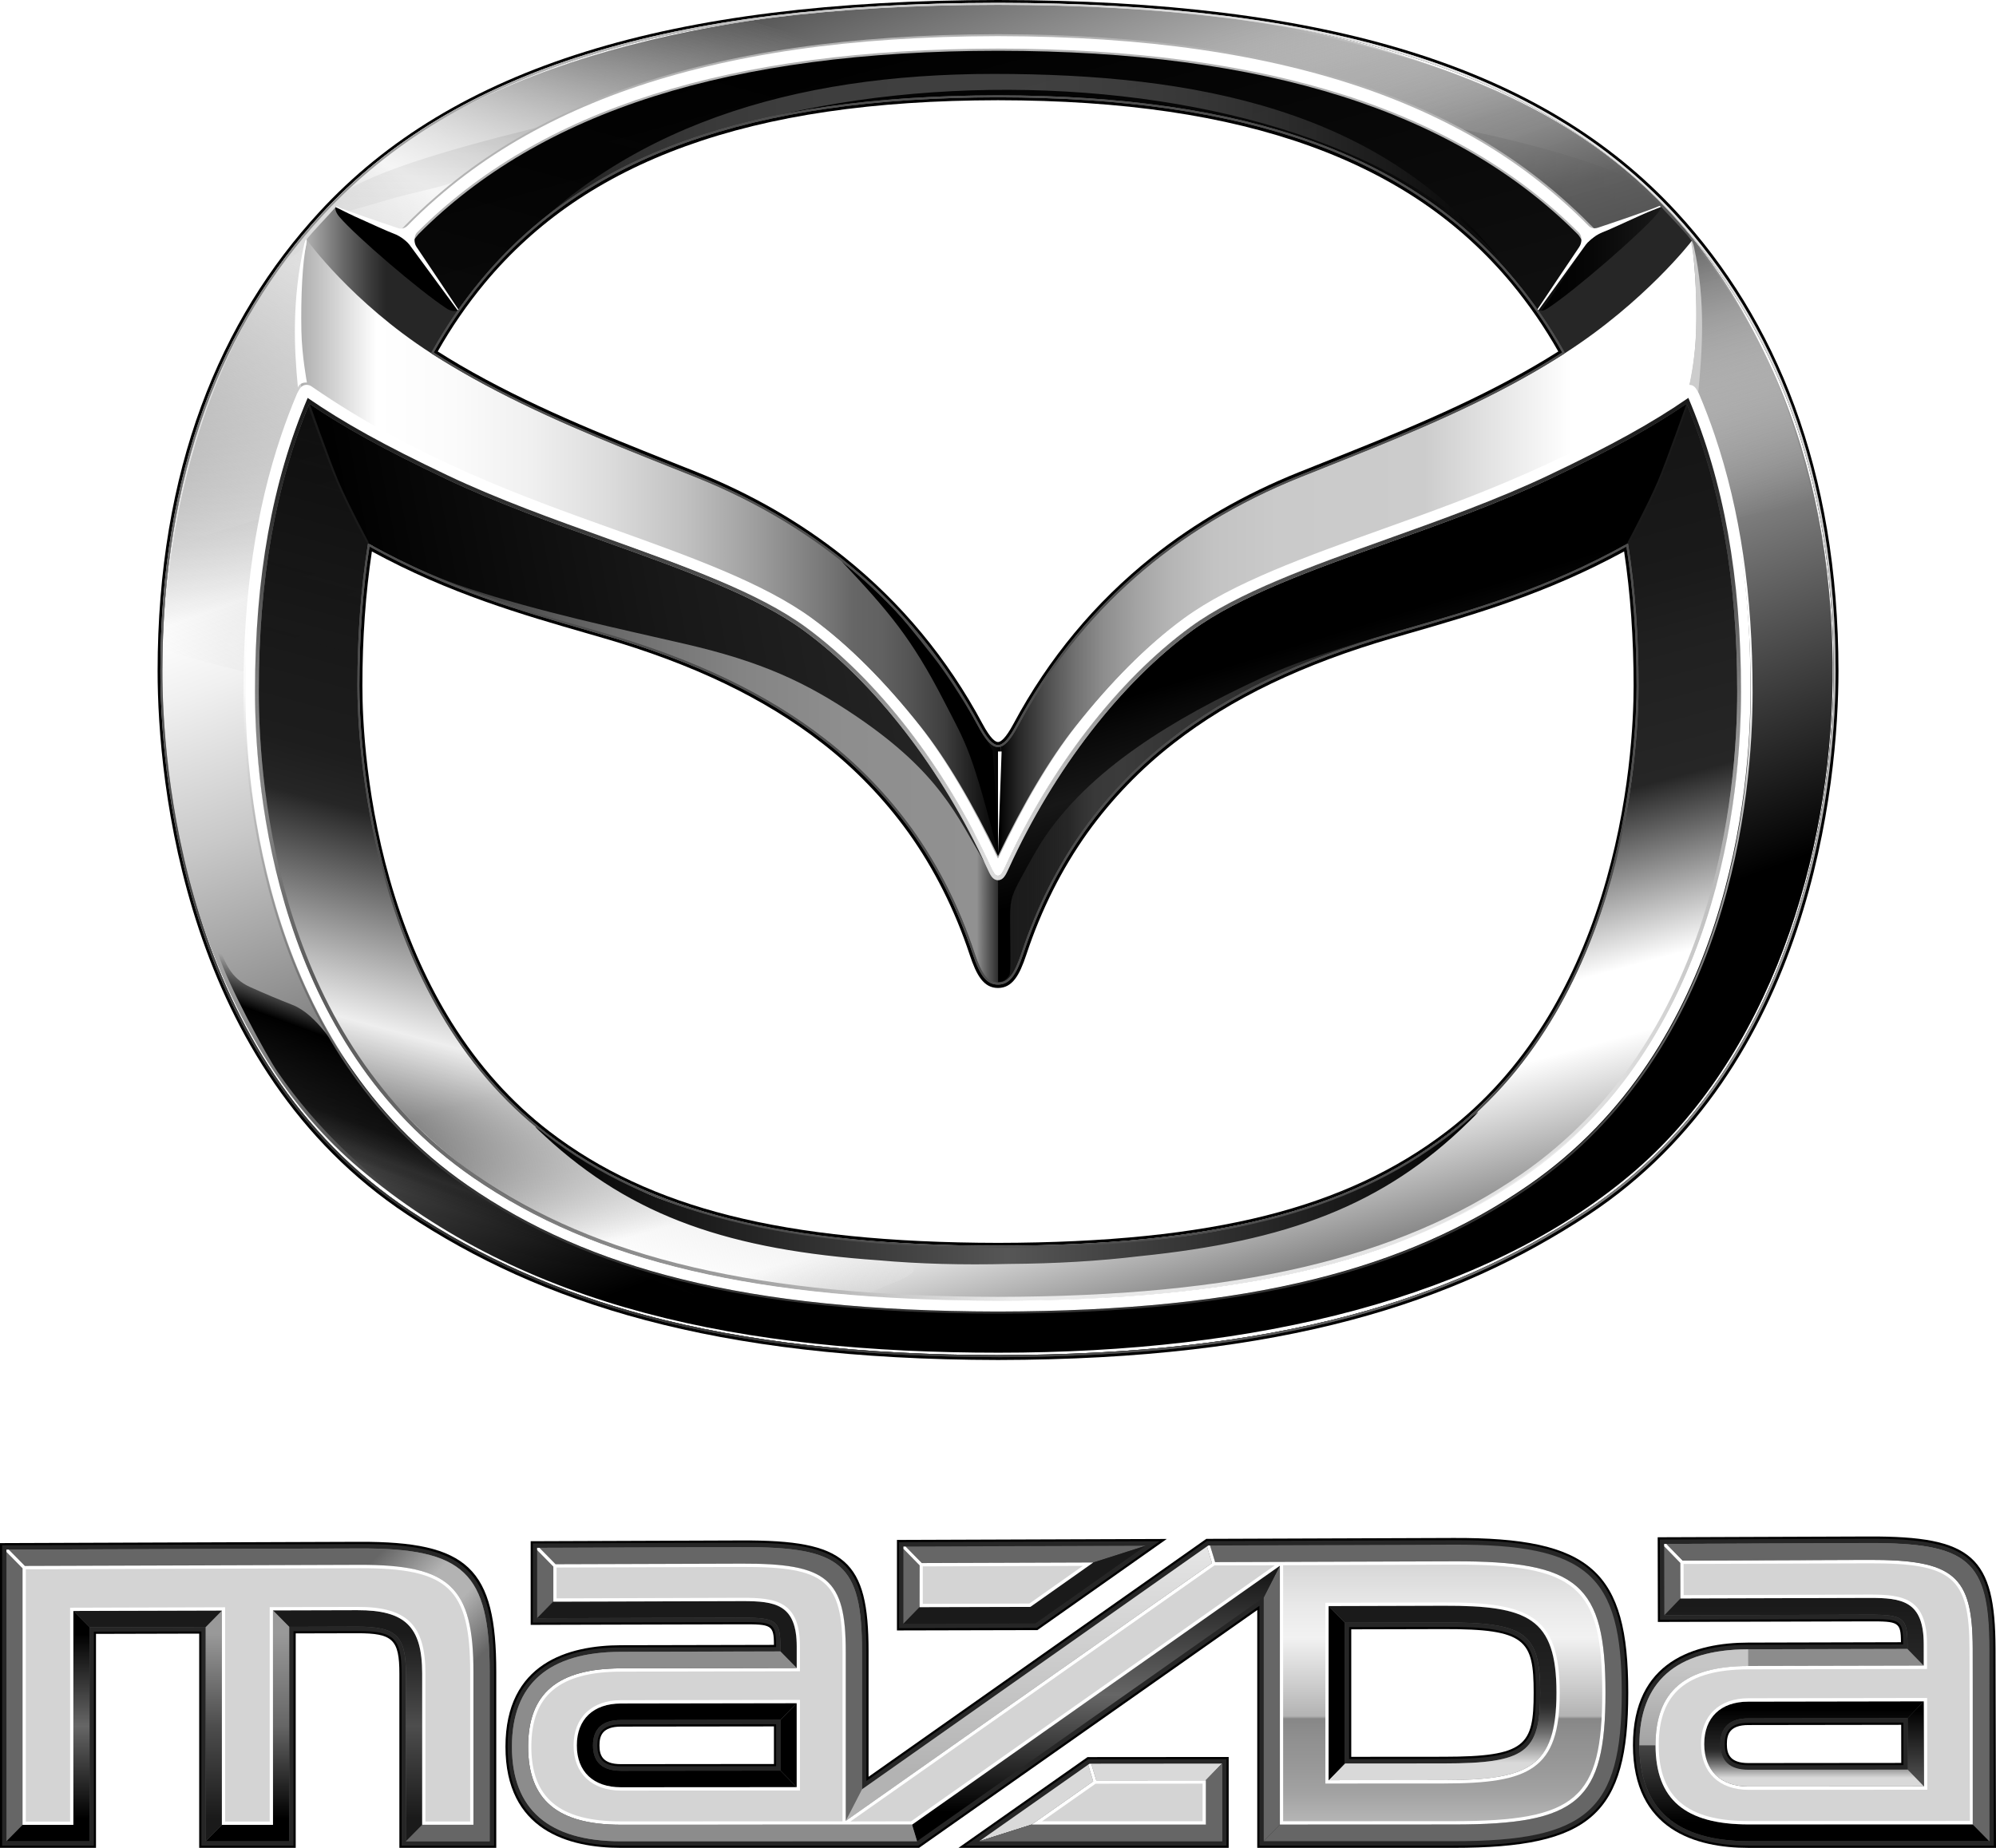 <svg width="54" height="50" viewBox="0 0 54 50" fill="none" xmlns="http://www.w3.org/2000/svg">
<path d="M10.805 50V45.287C10.805 44.364 10.624 44.191 9.666 44.193L8 44.197V50H5.389V44.203L2.597 44.21V50H0V41.754L9.723 41.719C12.664 41.709 13.426 42.434 13.426 45.243V50L10.805 50Z" fill="black"/>
<path d="M50.562 41.575L44.847 41.596L44.852 43.887L50.567 43.872C51.355 43.87 51.428 43.886 51.429 44.436L47.295 44.446C45.87 44.449 44.173 44.934 44.178 47.226C44.182 49.518 45.881 50.001 47.307 50.001H54L53.987 44.612C53.981 42.117 53.359 41.565 50.562 41.575ZM51.437 47.702L47.302 47.706C46.789 47.706 46.719 47.447 46.719 47.192C46.719 46.938 46.787 46.678 47.3 46.677L51.435 46.671L51.437 47.702Z" fill="black"/>
<path d="M36.557 44.087L39.063 44.081C41.283 44.075 41.492 44.38 41.492 45.803C41.492 47.227 41.283 47.532 39.063 47.535L36.557 47.537V44.087ZM20.938 47.731L16.8 47.735C16.287 47.735 16.218 47.479 16.218 47.228C16.218 46.977 16.287 46.72 16.8 46.719L20.938 46.714V47.731ZM39.327 41.615L32.636 41.639L23.498 48.077V44.679C23.498 42.217 22.875 41.672 20.077 41.682L14.357 41.703V43.966L20.077 43.951C20.865 43.949 20.938 43.965 20.938 44.508L16.8 44.517C15.374 44.521 13.675 44.999 13.675 47.263C13.675 49.526 15.374 50 16.8 50H24.865L34.014 43.565V50H39.327C43.035 50 44.051 49.097 44.051 45.8C44.051 42.503 43.035 41.602 39.327 41.615ZM31.566 41.642L24.266 41.668V44.117L28.067 44.108L31.566 41.642ZM25.931 50H33.241V47.541L29.423 47.544L25.931 50Z" fill="black"/>
<path d="M10.864 49.941V45.287C10.864 44.325 10.662 44.131 9.666 44.134L7.941 44.138V49.941H5.448V44.144L2.539 44.151V49.941H0.058V41.813L9.723 41.779C12.617 41.769 13.367 42.481 13.367 45.243V49.941L10.864 49.941Z" fill="#262626"/>
<path d="M47.306 49.94C45.3 49.94 44.239 49.001 44.236 47.226C44.232 45.451 45.289 44.511 47.295 44.506L51.488 44.496V44.484C51.487 43.828 51.409 43.81 50.567 43.812L44.91 43.827L44.906 41.656L50.562 41.637C53.324 41.627 53.922 42.155 53.928 44.612L53.941 49.941L47.306 49.94ZM47.299 46.616C46.863 46.616 46.66 46.8 46.661 47.192C46.661 47.584 46.865 47.766 47.302 47.766L51.496 47.762L51.493 46.61L47.299 46.616Z" fill="#262626"/>
<path d="M41.551 45.803C41.551 44.353 41.323 44.015 39.064 44.02L36.499 44.027V47.598L39.064 47.595C41.322 47.593 41.551 47.253 41.551 45.803ZM16.16 47.228C16.16 47.615 16.363 47.795 16.8 47.794L20.997 47.79V46.654L16.8 46.66C16.364 46.66 16.16 46.841 16.16 47.228ZM39.327 49.94H34.072V43.451L24.846 49.94H16.8C14.793 49.94 13.733 49.014 13.733 47.262C13.733 45.51 14.793 44.581 16.8 44.576L20.997 44.567V44.555C20.997 43.907 20.919 43.888 20.076 43.891L14.415 43.905V41.762L20.076 41.743C22.841 41.733 23.439 42.255 23.439 44.681V48.191L32.654 41.698L39.327 41.675C43.007 41.661 43.993 42.532 43.993 45.797C43.993 49.063 43.007 49.939 39.327 49.94ZM24.323 44.057V41.728L31.376 41.703L28.048 44.048L24.323 44.057ZM33.182 47.601V49.94H26.117L29.44 47.604L33.182 47.601Z" fill="#262626"/>
<path d="M50.562 41.757L45.084 41.776L45.523 42.227L50.563 42.21C52.867 42.203 53.366 42.629 53.371 44.613L53.382 49.364L53.823 49.819L53.811 44.612C53.805 42.224 53.262 41.748 50.562 41.757Z" fill="url(#paint0_linear)"/>
<path d="M47.298 45.952C46.507 45.953 46.017 46.428 46.019 47.192C46.02 47.956 46.513 48.43 47.303 48.43L52.142 48.427L52.136 45.943L47.298 45.952ZM47.302 47.886C46.8 47.886 46.545 47.652 46.544 47.193C46.543 46.733 46.798 46.497 47.299 46.496L51.61 46.49L51.613 47.883L47.302 47.886Z" fill="url(#paint1_linear)"/>
<path d="M53.811 44.612C53.805 42.224 53.262 41.748 50.562 41.757L45.023 41.776L45.027 43.706L50.567 43.691C51.492 43.688 51.604 43.773 51.605 44.484V44.617L47.295 44.627C45.34 44.631 44.349 45.508 44.352 47.226C44.355 48.944 45.351 49.819 47.306 49.819H53.823L53.811 44.612ZM47.305 49.275C45.642 49.275 44.879 48.631 44.877 47.225C44.874 45.818 45.633 45.173 47.296 45.169L52.135 45.159L52.133 44.482C52.13 43.238 51.481 43.143 50.566 43.146L45.55 43.161L45.549 42.317L50.564 42.3C52.824 42.293 53.278 42.679 53.283 44.612L53.294 49.272L47.305 49.275Z" fill="url(#paint2_linear)"/>
<path d="M9.723 41.898L0.174 41.931V49.823H2.422V44.033L5.566 44.025V49.822H7.824V44.019L9.666 44.015C10.725 44.012 10.981 44.26 10.981 45.286V49.821H13.248V45.243C13.249 42.546 12.554 41.888 9.723 41.898ZM11.51 49.286V45.286C11.51 43.965 11.01 43.476 9.666 43.48L7.297 43.486V49.287H6.09V43.49L1.897 43.501V49.289H0.698V42.461L9.723 42.432C12.13 42.424 12.72 42.978 12.72 45.245V49.286H11.51Z" fill="url(#paint3_linear)"/>
<path d="M9.723 41.898L0.174 41.931L0.611 42.374L9.723 42.344C12.173 42.336 12.808 42.932 12.808 45.245V49.376H11.422L10.981 49.822H13.248V45.243C13.249 42.546 12.554 41.888 9.723 41.898Z" fill="url(#paint4_linear)"/>
<path d="M9.666 43.569L7.385 43.575L7.824 44.02L9.666 44.015C10.725 44.012 10.981 44.26 10.981 45.287V49.821L11.422 49.375V45.286C11.422 44.015 10.962 43.566 9.666 43.569Z" fill="url(#paint5_linear)"/>
<path d="M7.385 43.575V49.377L6.003 49.377L5.564 49.822H7.824V44.019L7.385 43.575Z" fill="url(#paint6_linear)"/>
<path d="M5.564 44.025V49.822L6.003 49.377V43.579L5.564 44.025Z" fill="url(#paint7_linear)"/>
<path d="M1.984 43.59L2.422 44.033L5.564 44.025L6.003 43.579L1.984 43.59Z" fill="#1A1A1A"/>
<path d="M1.984 43.59V49.378L0.611 49.378L0.174 49.822L2.422 49.822V44.033L1.984 43.59Z" fill="url(#paint8_linear)"/>
<path d="M53.382 49.364L47.305 49.366C45.59 49.366 44.792 48.687 44.789 47.225C44.786 45.764 45.581 45.083 47.296 45.08L52.046 45.069L51.606 44.617L47.295 44.627C45.34 44.631 44.349 45.508 44.352 47.226C44.355 48.944 45.351 49.819 47.306 49.819H53.823L53.382 49.364Z" fill="url(#paint9_linear)"/>
<path d="M50.566 43.237L45.463 43.252L45.027 43.706L50.567 43.691C51.492 43.688 51.604 43.774 51.605 44.484V44.617L52.046 45.07L52.045 44.483C52.042 43.32 51.457 43.234 50.566 43.237Z" fill="url(#paint10_linear)"/>
<path d="M51.61 46.489L51.613 47.882L52.054 48.336L52.049 46.034L51.61 46.489Z" fill="url(#paint11_linear)"/>
<path d="M47.302 47.886C46.8 47.886 46.545 47.653 46.544 47.193C46.543 46.733 46.798 46.497 47.299 46.496L51.61 46.49L52.048 46.035L47.298 46.043C46.55 46.045 46.105 46.474 46.106 47.193C46.108 47.912 46.555 48.341 47.303 48.34L52.053 48.337L51.613 47.883L47.302 47.886Z" fill="url(#paint12_linear)"/>
<path d="M29.439 47.752L29.477 47.725L29.439 47.752Z" fill="white"/>
<path d="M39.327 42.247L34.014 42.265L39.327 42.247Z" fill="#262626"/>
<path d="M39.327 42.247L34.014 42.265L39.327 42.247Z" fill="url(#paint13_linear)"/>
<path d="M34.626 42.367L34.189 43.223V49.82L34.626 49.369V42.367Z" fill="#262626"/>
<path d="M34.626 42.367L34.189 43.223V49.82L34.626 49.369V42.367Z" fill="url(#paint14_linear)"/>
<path d="M14.969 42.39L14.532 41.944V43.787L14.969 43.339V42.39Z" fill="#262626"/>
<path d="M14.969 42.39L14.532 41.944V43.787L14.969 43.339V42.39Z" fill="url(#paint15_linear)"/>
<path d="M22.881 49.269L23.321 48.417V44.681L22.881 44.682V49.269Z" fill="#262626"/>
<path d="M22.881 49.269L23.321 48.417V44.681L22.881 44.682V49.269Z" fill="url(#paint16_linear)"/>
<path d="M20.077 42.31V41.862L14.594 41.881L15.031 42.326L20.077 42.31Z" fill="#262626"/>
<path d="M20.077 42.31V41.862L14.594 41.881L15.031 42.326L20.077 42.31Z" fill="url(#paint17_linear)"/>
<path d="M22.881 44.682H23.321C23.321 42.324 22.779 41.853 20.077 41.863V42.309C22.382 42.302 22.881 42.723 22.881 44.682Z" fill="#262626"/>
<path d="M22.881 44.682H23.321C23.321 42.324 22.779 41.853 20.077 41.863V42.309C22.382 42.302 22.881 42.723 22.881 44.682Z" fill="url(#paint18_linear)"/>
<path d="M23.321 44.681C23.321 42.323 22.779 41.852 20.077 41.862L14.594 41.881L15.032 42.327L20.077 42.31C22.382 42.303 22.881 42.724 22.881 44.683V49.269L23.322 48.418L23.321 44.681Z" fill="url(#paint19_linear)"/>
<path d="M24.675 49.372L16.801 49.374C15.084 49.374 14.287 48.704 14.287 47.261C14.287 45.817 15.085 45.146 16.801 45.141L21.555 45.132L21.115 44.685L16.801 44.694C14.844 44.7 13.849 45.565 13.849 47.262C13.849 48.959 14.844 49.821 16.8 49.821H24.81L24.675 49.372Z" fill="url(#paint20_linear)"/>
<path d="M21.554 44.554C21.554 43.406 20.969 43.321 20.077 43.324L14.969 43.338L14.531 43.786L20.076 43.772C21.002 43.769 21.113 43.853 21.113 44.555V44.686L21.553 45.133L21.554 44.554Z" fill="#262626"/>
<path d="M21.554 44.554C21.554 43.406 20.969 43.321 20.077 43.324L14.969 43.338L14.531 43.786L20.076 43.772C21.002 43.769 21.113 43.853 21.113 44.555V44.686L21.553 45.133L21.554 44.554Z" fill="url(#paint21_linear)"/>
<path d="M21.554 44.554C21.554 43.406 20.969 43.321 20.077 43.324L14.969 43.338L14.531 43.786L20.076 43.772C21.002 43.769 21.113 43.853 21.113 44.555V44.686L21.553 45.133L21.554 44.554Z" fill="url(#paint22_linear)"/>
<path d="M21.114 47.91L21.554 48.358V46.085L21.114 46.534V47.91Z" fill="#262626"/>
<path d="M21.114 47.91L21.554 48.358V46.085L21.114 46.534V47.91Z" fill="url(#paint23_linear)"/>
<path d="M21.114 47.91L21.554 48.358V46.085L21.114 46.534V47.91Z" fill="url(#paint24_linear)"/>
<path d="M15.605 47.228C15.605 47.938 16.052 48.361 16.8 48.361L21.554 48.358L21.114 47.91L16.8 47.914C16.299 47.914 16.043 47.682 16.043 47.228C16.043 46.773 16.299 46.541 16.8 46.541L21.114 46.534L21.554 46.085L16.8 46.093C16.052 46.095 15.605 46.519 15.605 47.228Z" fill="#262626"/>
<path d="M15.605 47.228C15.605 47.938 16.052 48.361 16.8 48.361L21.554 48.358L21.114 47.91L16.8 47.914C16.299 47.914 16.043 47.682 16.043 47.228C16.043 46.773 16.299 46.541 16.8 46.541L21.114 46.534L21.554 46.085L16.8 46.093C16.052 46.095 15.605 46.519 15.605 47.228Z" fill="url(#paint25_linear)"/>
<path d="M15.605 47.228C15.605 47.938 16.052 48.361 16.8 48.361L21.554 48.358L21.114 47.91L16.8 47.914C16.299 47.914 16.043 47.682 16.043 47.228C16.043 46.773 16.299 46.541 16.8 46.541L21.114 46.534L21.554 46.085L16.8 46.093C16.052 46.095 15.605 46.519 15.605 47.228Z" fill="url(#paint26_linear)"/>
<path d="M39.064 43.449L35.944 43.458L36.382 43.908L39.064 43.901C41.27 43.895 41.669 44.186 41.669 45.803C41.669 47.421 41.269 47.713 39.064 47.716L36.382 47.718L35.944 48.169L39.064 48.167C41.348 48.165 42.109 47.823 42.109 45.803C42.109 43.782 41.348 43.443 39.064 43.449Z" fill="#262626"/>
<path d="M39.064 43.449L35.944 43.458L36.382 43.908L39.064 43.901C41.27 43.895 41.669 44.186 41.669 45.803C41.669 47.421 41.269 47.713 39.064 47.716L36.382 47.718L35.944 48.169L39.064 48.167C41.348 48.165 42.109 47.823 42.109 45.803C42.109 43.782 41.348 43.443 39.064 43.449Z" fill="url(#paint27_linear)"/>
<path d="M39.064 43.449L35.944 43.458L36.382 43.908L39.064 43.901C41.27 43.895 41.669 44.186 41.669 45.803C41.669 47.421 41.269 47.713 39.064 47.716L36.382 47.718L35.944 48.169L39.064 48.167C41.348 48.165 42.109 47.823 42.109 45.803C42.109 43.782 41.348 43.443 39.064 43.449Z" fill="url(#paint28_linear)"/>
<path d="M36.382 43.907L35.944 43.458V48.169L36.382 47.718V43.907Z" fill="#262626"/>
<path d="M36.382 43.907L35.944 43.458V48.169L36.382 47.718V43.907Z" fill="url(#paint29_linear)"/>
<path d="M36.382 43.907L35.944 43.458V48.169L36.382 47.718V43.907Z" fill="url(#paint30_linear)"/>
<path d="M34.014 42.264L32.874 42.268L34.014 42.264Z" fill="#262626"/>
<path d="M34.014 42.264L32.874 42.268L34.014 42.264Z" fill="url(#paint31_linear)"/>
<path d="M29.579 42.279L30.997 41.825L24.502 41.847L24.939 42.294L29.579 42.279Z" fill="#262626"/>
<path d="M29.579 42.279L30.997 41.825L24.502 41.847L24.939 42.294L29.579 42.279Z" fill="url(#paint32_linear)"/>
<path d="M24.878 42.358L24.44 41.911V43.938L24.878 43.488V42.358Z" fill="#262626"/>
<path d="M24.878 42.358L24.44 41.911V43.938L24.878 43.488V42.358Z" fill="url(#paint33_linear)"/>
<path d="M32.623 48.172L29.659 48.174L32.623 48.172Z" fill="#262626"/>
<path d="M32.623 48.172L29.659 48.174L32.623 48.172Z" fill="url(#paint34_linear)"/>
<path d="M30.997 41.825L29.579 42.279L27.876 43.48L24.878 43.489L24.44 43.938L28.012 43.929L30.997 41.825Z" fill="#1A1A1A"/>
<path d="M27.909 49.371L29.575 48.2L29.439 47.751L26.495 49.82L27.909 49.371Z" fill="#262626"/>
<path d="M27.909 49.371L29.575 48.2L29.439 47.751L26.495 49.82L27.909 49.371Z" fill="url(#paint35_linear)"/>
<path d="M27.909 49.371L29.575 48.2L29.439 47.751L26.495 49.82L27.909 49.371Z" fill="url(#paint36_linear)"/>
<path d="M29.523 47.724L29.659 48.174L32.623 48.172L33.064 47.721L29.477 47.724H29.523Z" fill="#262626"/>
<path d="M29.523 47.724L29.659 48.174L32.623 48.172L33.064 47.721L29.477 47.724H29.523Z" fill="url(#paint37_linear)"/>
<path d="M29.523 47.724L29.659 48.174L32.623 48.172L33.064 47.721L29.477 47.724H29.523Z" fill="url(#paint38_linear)"/>
<path d="M32.623 49.37L27.909 49.371L26.495 49.82L33.064 49.819V47.721L32.623 48.172V49.37Z" fill="#262626"/>
<path d="M32.623 49.37L27.909 49.371L26.495 49.82L33.064 49.819V47.721L32.623 48.172V49.37Z" fill="url(#paint39_linear)"/>
<path d="M32.623 49.37L27.909 49.371L26.495 49.82L33.064 49.819V47.721L32.623 48.172V49.37Z" fill="url(#paint40_linear)"/>
<path d="M32.789 42.295L32.653 41.845L23.321 48.417L22.881 49.269L32.789 42.295Z" fill="url(#paint41_linear)"/>
<path d="M32.789 42.295L32.653 41.845L23.321 48.417L22.881 49.269L32.789 42.295Z" fill="url(#paint42_linear)"/>
<path d="M24.675 49.372L24.81 49.82L34.189 43.223L34.626 42.367L24.675 49.372Z" fill="url(#paint43_linear)"/>
<path d="M39.327 41.796L32.737 41.819L32.874 42.268L39.327 42.247C42.705 42.236 43.435 42.867 43.435 45.8C43.435 48.734 42.705 49.367 39.327 49.368L34.626 49.369L34.188 49.82H39.326C42.942 49.82 43.875 48.997 43.875 45.8C43.875 42.603 42.943 41.783 39.327 41.796Z" fill="url(#paint44_linear)"/>
<path d="M24.878 43.488L27.876 43.48L29.579 42.278L24.939 42.294L24.501 41.847H24.441V41.91L24.879 42.357L24.878 43.488Z" fill="white"/>
<path d="M29.659 48.174L29.523 47.724H29.477L29.439 47.751L29.575 48.2L27.909 49.371L32.623 49.37V48.172L29.659 48.174Z" fill="white"/>
<path d="M9.723 42.343L0.673 42.373L0.236 41.93H0.174V41.992L0.611 42.436V49.378H1.984V43.59L6.003 43.579V49.377H7.385V43.575L9.666 43.569C10.961 43.565 11.422 44.014 11.422 45.286V49.375H12.808V45.245C12.808 42.932 12.173 42.335 9.723 42.343Z" fill="white"/>
<path d="M50.563 42.21L45.523 42.227L45.085 41.776H45.023V41.84L45.461 42.291L45.463 43.252L50.566 43.237C51.457 43.234 52.042 43.319 52.045 44.482L52.046 45.069L47.296 45.079C45.582 45.083 44.786 45.764 44.789 47.225C44.792 48.686 45.589 49.366 47.305 49.365L53.382 49.364L53.371 44.612C53.366 42.629 52.867 42.202 50.563 42.21ZM52.054 48.337L47.303 48.34C46.555 48.34 46.108 47.911 46.106 47.193C46.105 46.474 46.55 46.044 47.298 46.043L52.048 46.035L52.054 48.337Z" fill="white"/>
<path d="M39.327 42.247L32.874 42.268L32.737 41.818H32.691L32.653 41.845L32.789 42.295L22.881 49.269V44.682C22.881 42.724 22.382 42.302 20.076 42.31L15.031 42.326L14.594 41.881H14.531V41.944L14.97 42.39V43.339L20.077 43.324C20.969 43.322 21.555 43.406 21.555 44.554V45.133L16.801 45.143C15.085 45.147 14.288 45.819 14.288 47.262C14.288 48.706 15.085 49.375 16.801 49.375L24.675 49.373L34.626 42.367V49.37L39.327 49.368C42.705 49.368 43.435 48.734 43.435 45.8C43.435 42.867 42.705 42.236 39.327 42.247ZM16.8 48.361C16.052 48.361 15.605 47.937 15.605 47.229C15.605 46.52 16.052 46.095 16.8 46.094L21.554 46.086V48.358L16.8 48.361ZM39.062 48.166L35.944 48.169V43.458L39.062 43.449C41.339 43.443 42.109 43.775 42.109 45.803C42.109 47.836 41.33 48.165 39.062 48.166Z" fill="white"/>
<path d="M43.347 45.801C43.347 42.926 42.651 42.327 39.327 42.337L34.714 42.353V49.28L39.327 49.278C42.651 49.277 43.347 48.676 43.347 45.801ZM35.857 48.26V43.369L39.064 43.36C41.375 43.354 42.197 43.722 42.197 45.804C42.197 47.885 41.375 48.256 39.064 48.258L35.857 48.26Z" fill="url(#paint45_linear)"/>
<path d="M21.642 44.554V45.222L16.801 45.232C15.136 45.236 14.375 45.873 14.375 47.261C14.375 48.65 15.137 49.284 16.801 49.284L22.793 49.282V44.682C22.793 42.773 22.339 42.392 20.077 42.399L15.057 42.415V43.249L20.077 43.234C20.993 43.232 21.642 43.325 21.642 44.554ZM21.642 48.447L16.8 48.45C16.009 48.45 15.518 47.983 15.518 47.229C15.518 46.474 16.009 46.005 16.8 46.004L21.642 45.996V48.447Z" fill="url(#paint46_linear)"/>
<path d="M29.296 42.37L24.965 42.384V43.398L27.849 43.39L29.296 42.37Z" fill="url(#paint47_linear)"/>
<path d="M32.535 49.28V48.262L29.64 48.264L28.192 49.281L32.535 49.28Z" fill="url(#paint48_linear)"/>
<path d="M9.724 42.433L0.698 42.462V49.29H1.897V43.502L6.09 43.49V49.288H7.297V43.487L9.666 43.48C11.01 43.476 11.51 43.966 11.51 45.286V49.287H12.72V45.245C12.72 42.978 12.13 42.425 9.724 42.433Z" fill="url(#paint49_linear)"/>
<path d="M50.564 42.301L45.548 42.318L45.55 43.161L50.566 43.147C51.481 43.144 52.13 43.238 52.133 44.483L52.135 45.16L47.296 45.17C45.633 45.174 44.873 45.819 44.876 47.225C44.88 48.632 45.641 49.276 47.305 49.275L53.294 49.273L53.283 44.613C53.278 42.679 52.824 42.293 50.564 42.301ZM47.303 48.43C46.512 48.43 46.02 47.956 46.019 47.192C46.017 46.428 46.507 45.953 47.298 45.952L52.137 45.944L52.142 48.427L47.303 48.43Z" fill="url(#paint50_linear)"/>
<path d="M34.491 42.355L32.855 42.358L23.009 49.285L24.648 49.282L34.491 42.355Z" fill="url(#paint51_linear)"/>
<path d="M50.51 41.751L45.084 41.777L45.523 42.227L50.51 42.205C52.862 42.197 53.37 42.624 53.37 44.611V49.368L53.82 49.823V44.609C53.82 42.218 53.267 41.74 50.51 41.751Z" fill="url(#paint52_linear)"/>
<path d="M24.675 49.372L16.799 49.375C15.084 49.375 14.287 48.705 14.287 47.262C14.287 45.82 15.083 45.147 16.799 45.143L21.554 45.133L21.114 44.685L16.799 44.696C14.844 44.7 13.85 45.566 13.85 47.262C13.85 48.959 14.844 49.823 16.799 49.823L24.811 49.821L24.675 49.372Z" fill="url(#paint53_linear)"/>
<path opacity="0.5" d="M9.723 41.898V42.344C12.173 42.336 12.808 42.932 12.808 45.245H13.249C13.249 42.547 12.554 41.888 9.723 41.898Z" fill="url(#paint54_linear)"/>
<path opacity="0.5" d="M50.562 41.757L50.563 42.21C52.867 42.203 53.366 42.629 53.371 44.613H53.811C53.805 42.224 53.262 41.748 50.562 41.757Z" fill="url(#paint55_linear)"/>
<path opacity="0.5" d="M47.295 44.627C45.341 44.632 44.349 45.508 44.352 47.226H44.789C44.786 45.765 45.581 45.084 47.296 45.081L47.295 44.627Z" fill="url(#paint56_linear)"/>
<path opacity="0.5" d="M22.881 44.682H23.321C23.321 42.325 22.779 41.854 20.076 41.863V42.31C22.382 42.303 22.881 42.724 22.881 44.682Z" fill="url(#paint57_linear)"/>
<path opacity="0.5" d="M16.8 45.143V44.696C14.844 44.701 13.849 45.566 13.849 47.262H14.287C14.287 45.819 15.084 45.147 16.8 45.143Z" fill="url(#paint58_linear)"/>
<path opacity="0.5" d="M43.435 45.801H43.876C43.876 42.604 42.942 41.784 39.327 41.797V42.248C42.704 42.236 43.435 42.867 43.435 45.801Z" fill="url(#paint59_linear)"/>
<path d="M45.363 5.737C41.745 1.809 35.905 0.008 27.001 0H26.999C18.095 0.008 12.255 1.809 8.637 5.737C5.951 8.653 4.264 12.685 4.264 18.159C4.264 21.182 5.003 28.89 11.017 32.867C14.618 35.248 19.267 36.788 27 36.799H27.002C34.734 36.788 39.383 35.248 42.985 32.867C48.998 28.89 49.738 21.182 49.738 18.159C49.736 12.702 48.038 8.641 45.363 5.737ZM27 33.63C24.073 33.625 21.699 33.383 19.74 32.889C17.824 32.406 16.229 31.662 14.862 30.613C13.842 29.829 12.954 28.839 12.223 27.669C11.6 26.669 11.084 25.53 10.69 24.279C9.891 21.743 9.804 19.435 9.804 18.561C9.804 17.273 9.891 16.049 10.061 14.921C12.154 16.063 14.141 16.636 15.895 17.141L16.303 17.259C18.747 17.967 20.689 18.9 22.242 20.11C23.13 20.799 23.916 21.615 24.575 22.53C25.272 23.506 25.831 24.617 26.234 25.834C26.418 26.389 26.61 26.733 27 26.733C27.389 26.733 27.582 26.389 27.766 25.834C28.169 24.617 28.728 23.506 29.425 22.53C30.084 21.615 30.87 20.8 31.758 20.111C33.311 18.9 35.254 17.967 37.697 17.26L38.105 17.142C39.859 16.637 41.846 16.063 43.939 14.921C44.109 16.049 44.196 17.273 44.196 18.561C44.196 19.438 44.11 21.751 43.315 24.279C42.922 25.529 42.406 26.67 41.782 27.669C41.051 28.839 40.161 29.829 39.138 30.613C37.769 31.661 36.173 32.405 34.259 32.888C32.299 33.383 29.925 33.625 27.001 33.63H27ZM27 20.078C26.929 20.078 26.799 19.991 26.579 19.581C25.635 17.817 24.375 16.299 22.835 15.069C21.668 14.138 20.33 13.366 18.856 12.775L18.201 12.514C16.282 11.749 14.296 10.958 12.448 9.879C12.242 9.758 12.038 9.634 11.843 9.51C12.211 8.859 12.635 8.242 13.111 7.667C13.799 6.837 14.599 6.108 15.486 5.501C16.389 4.883 17.421 4.363 18.552 3.955C20.86 3.121 23.623 2.717 26.999 2.712C30.377 2.716 33.14 3.122 35.448 3.955C36.579 4.363 37.611 4.883 38.514 5.501C39.401 6.108 40.2 6.837 40.889 7.667C41.365 8.242 41.789 8.859 42.158 9.51C41.962 9.634 41.759 9.758 41.552 9.879C39.704 10.958 37.719 11.749 35.799 12.514C35.58 12.601 35.362 12.688 35.145 12.775C33.67 13.366 32.332 14.138 31.166 15.069C29.625 16.299 28.365 17.817 27.421 19.581C27.201 19.991 27.071 20.078 27 20.078H27Z" fill="black"/>
<path d="M48.431 11.038C47.707 9.075 46.643 7.322 45.267 5.827C43.459 3.866 41.122 2.458 38.123 1.524C35.127 0.591 31.49 0.135 27.001 0.131C22.512 0.135 18.873 0.591 15.878 1.524C12.878 2.458 10.54 3.866 8.733 5.827C7.352 7.326 6.287 9.079 5.565 11.036C4.787 13.146 4.393 15.543 4.393 18.16C4.393 20.546 4.876 28.649 11.091 32.758C13.027 34.038 15.122 34.967 17.495 35.596C20.197 36.312 23.305 36.663 26.999 36.668C30.694 36.663 33.803 36.312 36.504 35.596C38.877 34.967 40.972 34.038 42.908 32.758C49.123 28.649 49.606 20.546 49.606 18.16C49.607 15.552 49.212 13.155 48.431 11.038ZM11.688 9.509C12.069 8.828 12.511 8.183 13.008 7.583C15.829 4.177 20.275 2.587 27.001 2.58C33.725 2.587 38.171 4.177 40.992 7.583C41.489 8.183 41.931 8.828 42.312 9.509C42.321 9.525 42.329 9.541 42.338 9.557L42.293 9.587C41.943 9.811 41.577 10.028 41.197 10.24C39.461 11.206 37.62 11.939 35.841 12.648C35.622 12.735 35.403 12.822 35.186 12.909C31.773 14.277 29.2 16.543 27.539 19.646C27.329 20.039 27.162 20.214 27 20.214C26.837 20.214 26.671 20.039 26.461 19.646C24.8 16.543 22.227 14.277 18.814 12.909C18.599 12.823 18.383 12.737 18.166 12.651L18.159 12.648C16.379 11.939 14.539 11.206 12.802 10.239C12.421 10.027 12.056 9.81 11.707 9.586L11.661 9.557C11.67 9.541 11.679 9.525 11.688 9.509ZM39.219 30.719C36.443 32.843 32.79 33.753 27.003 33.763H27C21.203 33.754 17.549 32.844 14.781 30.719C9.916 26.985 9.67 19.936 9.67 18.562C9.67 17.205 9.762 15.938 9.947 14.761C9.95 14.742 9.953 14.722 9.956 14.703L10.006 14.731C12.138 15.916 14.118 16.487 15.941 17.012C16.078 17.052 16.215 17.091 16.35 17.13C18.808 17.843 20.764 18.782 22.329 20.002C23.227 20.698 24.02 21.521 24.686 22.446C25.391 23.431 25.955 24.553 26.363 25.782C26.557 26.369 26.73 26.587 27 26.587C27.269 26.587 27.442 26.369 27.637 25.782C28.044 24.553 28.608 23.432 29.313 22.446C29.979 21.521 30.773 20.698 31.67 20.002C33.236 18.782 35.191 17.842 37.649 17.13L38.058 17.012C39.881 16.486 41.861 15.916 43.993 14.73L44.043 14.702C44.046 14.722 44.049 14.741 44.052 14.76C44.237 15.939 44.33 17.206 44.33 18.561C44.33 19.938 44.084 26.995 39.219 30.719Z" fill="white"/>
<path fill-rule="evenodd" clip-rule="evenodd" d="M21.885 33.398C17.126 32.727 9.772 30.186 9.772 17.968C9.772 10.671 12.122 2.628 27.086 2.628C39.982 2.628 44.307 9.343 44.307 17.942C44.307 21.074 43.778 23.571 42.977 25.564C40.804 30.974 36.285 32.685 32.288 33.351C29.64 33.793 24.985 33.835 21.885 33.398ZM47.422 18.047C47.422 8.735 43.087 1.024 27.136 1.024C10.382 1.024 6.851 10.364 6.851 18.066C6.851 30.959 15.407 34.088 21.629 34.831C24.779 35.208 29.341 35.184 32.26 34.837C38.426 34.107 47.422 31 47.422 18.047Z" fill="url(#paint60_linear)"/>
<path fill-rule="evenodd" clip-rule="evenodd" d="M21.885 33.398C17.126 32.726 9.729 30.186 9.772 17.968C9.798 10.418 12.93 2.628 27.086 2.628C40.006 2.628 44.117 9.371 44.307 17.942C44.375 21.025 43.793 23.498 43.005 25.483C40.796 31.048 36.486 32.652 32.288 33.351C29.64 33.793 24.985 33.835 21.885 33.398ZM47.422 18.047C47.422 8.735 43.087 1.024 27.136 1.024C10.382 1.024 6.851 10.364 6.851 18.066C6.851 30.959 15.407 34.18 21.629 34.924C24.779 35.3 29.329 35.33 32.248 34.982C38.414 34.253 47.422 31 47.422 18.047Z" fill="url(#paint61_linear)"/>
<path fill-rule="evenodd" clip-rule="evenodd" d="M27.158 1.298V2.466C14.188 2.498 9.724 9.441 9.724 18.23C9.724 26.078 13.286 30.342 17.08 32.126C21.434 34.173 26.494 33.814 24.114 34.733C23.533 34.958 23.049 35.326 20.955 35.079C14.789 34.348 6.906 31.274 6.906 18.322C6.906 9.015 11.236 1.309 27.158 1.298Z" fill="url(#paint62_linear)"/>
<path fill-rule="evenodd" clip-rule="evenodd" d="M49.58 18.426C49.523 23.153 47.917 28.592 44.104 31.791C40.106 35.146 33.963 36.602 27.017 36.602C20.131 36.602 14.19 35.411 9.696 31.591C6.126 28.556 4.392 23.16 4.392 18.366C4.392 13.143 6.054 7.605 10.387 4.26C14.531 1.061 21.281 0.074 26.991 0.074C33.373 0.074 39.557 1.129 43.683 4.459C47.968 7.92 49.644 13.096 49.58 18.426ZM47.327 18.253C47.327 9.598 42.334 1.23 27.043 1.23C10.287 1.231 6.757 10.571 6.757 18.273C6.757 31.414 15.645 34.411 21.891 35.078C25.266 35.439 28.645 35.479 32.332 35.065C36.217 34.628 47.327 32.719 47.327 18.253V18.253Z" fill="url(#paint63_linear)"/>
<path opacity="0.74" fill-rule="evenodd" clip-rule="evenodd" d="M7.227 13.982C8.004 11.736 8.978 8.019 11.837 5.452C15.061 2.56 20.726 1.538 22.39 1.344C21.74 0.959 21.399 0.878 20.443 0.567C15.782 1.257 11.826 2.545 9.005 5.541C6.027 8.702 5.163 11.282 4.631 14.809C5.605 14.447 5.998 14.361 7.227 13.982Z" fill="url(#paint64_linear)"/>
<path fill-rule="evenodd" clip-rule="evenodd" d="M26.882 2C32.286 2 37.433 2.932 40.66 7.127C35.717 0.938 19.018 0.792 13.511 7.127C16.739 3.404 21.477 2 26.882 2Z" fill="url(#paint65_linear)"/>
<path fill-rule="evenodd" clip-rule="evenodd" d="M47.96 26.329C48.242 25.695 48.223 25.741 48.344 25.341C48.396 25.165 48.297 25.447 48.181 25.668C48.03 25.959 48.062 25.936 47.832 26.266C47.596 26.599 47.525 26.634 47.089 26.912C46.74 27.135 46.306 27.28 45.615 27.663C45.437 27.762 45.352 27.833 44.988 28.311C44.727 28.653 44.446 29.046 44.302 29.214C43.853 29.738 42.727 30.748 42.073 31.327C41.504 31.829 41.63 31.82 42.435 31.539C43.157 31.287 44.226 30.837 44.859 30.572C45.258 30.406 45.586 30.125 45.718 29.968C46.499 29.049 47.414 27.557 47.96 26.329Z" fill="url(#paint66_linear)"/>
<path opacity="0.9" fill-rule="evenodd" clip-rule="evenodd" d="M6.851 18.237C6.851 14.072 8.309 8.646 11.82 5.495C15.043 2.603 20.556 1.521 22.219 1.326C21.571 0.942 21.228 0.86 20.272 0.549C15.611 1.24 11.655 2.613 8.833 5.608C5.601 9.038 4.42 13.695 4.341 17.563C5.163 17.805 5.776 17.978 6.851 18.237Z" fill="url(#paint67_linear)"/>
<path opacity="0.2" fill-rule="evenodd" clip-rule="evenodd" d="M38.713 3.346C39.671 3.478 43.113 4.235 44.28 4.952C45.389 5.633 45.202 5.66 45.202 5.66L43.135 6.454C43.135 6.454 41.684 4.813 38.713 3.346Z" fill="url(#paint68_linear)"/>
<path opacity="0.2" fill-rule="evenodd" clip-rule="evenodd" d="M15.176 3.295C13.126 3.786 10.373 4.495 9.285 5.211C8.773 5.547 7.363 7.411 7.363 7.411L9.361 5.728C10.336 5.47 10.386 5.417 11.13 5.236C11.957 5.035 12.429 4.97 13.341 4.353C14.253 3.735 17.225 2.802 15.176 3.295Z" fill="url(#paint69_linear)" fill-opacity="0.42"/>
<path fill-rule="evenodd" clip-rule="evenodd" d="M5.963 25.738C6.1 26.031 6.234 26.468 6.764 26.707C7.176 26.892 7.505 27.03 7.916 27.192C8.578 27.453 9.084 28.344 9.515 28.919C9.938 29.483 11.285 30.742 11.957 31.298C12.96 32.126 14.81 33.245 16.224 33.827C16.326 33.868 20.186 35.493 19.759 35.873C19.634 35.983 16.082 34.965 15.917 34.915C12.872 33.979 9.65 32.111 7.508 29.001C7.218 28.58 6.15 26.618 5.911 25.825C5.761 25.323 5.791 25.364 5.963 25.738Z" fill="url(#paint70_linear)"/>
<path opacity="0.9" fill-rule="evenodd" clip-rule="evenodd" d="M46.893 14.032C46.115 11.788 45.141 8.07 42.283 5.504C39.059 2.612 33.394 1.59 31.732 1.395C32.379 1.011 32.721 0.929 33.678 0.619C38.339 1.309 42.295 2.682 45.118 5.677C47.487 8.193 48.527 11.132 49.061 13.532C48.242 13.773 47.968 13.773 46.893 14.032Z" fill="url(#paint71_linear)"/>
<path fill-rule="evenodd" clip-rule="evenodd" d="M44.113 7.91L42.31 9.329L41.706 8.406C42.142 7.798 42.835 6.719 42.918 6.604C43.002 6.488 43.211 6.33 43.384 6.273C43.556 6.216 44.32 5.83 44.936 5.597L45.72 6.525L44.113 7.91Z" fill="url(#paint72_linear)"/>
<path fill-rule="evenodd" clip-rule="evenodd" d="M9.921 8.02L11.725 9.44L12.384 8.383C11.949 7.774 11.258 6.696 11.172 6.58C11.087 6.464 10.879 6.307 10.706 6.249C10.533 6.191 9.71 5.825 9.095 5.592L8.372 6.501L9.921 8.02Z" fill="url(#paint73_linear)"/>
<path d="M10.023 14.664C10.018 14.664 10.014 14.663 10.01 14.661C10.006 14.659 10.003 14.655 10.001 14.651C9.995 14.64 9.419 13.571 9.171 12.983C8.924 12.396 8.389 10.894 8.384 10.88C8.381 10.873 8.381 10.866 8.384 10.86C8.387 10.854 8.392 10.849 8.398 10.846C8.402 10.845 8.405 10.844 8.408 10.844C8.412 10.844 8.415 10.845 8.418 10.847C8.421 10.848 8.424 10.85 8.427 10.853C8.429 10.855 8.431 10.858 8.432 10.861C8.437 10.877 8.971 12.376 9.219 12.963C9.466 13.549 10.04 14.616 10.045 14.627C10.048 14.631 10.049 14.635 10.049 14.64C10.049 14.644 10.048 14.649 10.046 14.653C10.044 14.657 10.04 14.66 10.036 14.662C10.032 14.664 10.027 14.665 10.023 14.664Z" fill="#1A1A1A"/>
<path d="M9.937 14.664C9.933 14.664 9.928 14.663 9.925 14.661C9.921 14.659 9.917 14.655 9.915 14.651C9.909 14.64 9.333 13.571 9.086 12.983C8.838 12.396 8.304 10.894 8.298 10.88C8.297 10.876 8.296 10.873 8.296 10.87C8.296 10.866 8.297 10.863 8.299 10.86C8.3 10.857 8.302 10.854 8.304 10.851C8.307 10.849 8.31 10.847 8.313 10.846C8.316 10.845 8.319 10.844 8.323 10.844C8.326 10.844 8.33 10.845 8.333 10.847C8.336 10.848 8.339 10.85 8.341 10.853C8.343 10.855 8.345 10.858 8.346 10.861C8.352 10.877 8.885 12.376 9.133 12.963C9.381 13.549 9.954 14.616 9.96 14.627C9.962 14.631 9.964 14.635 9.964 14.64C9.964 14.644 9.963 14.649 9.96 14.653C9.958 14.657 9.955 14.66 9.951 14.662C9.947 14.664 9.942 14.665 9.937 14.664Z" fill="#1A1A1A"/>
<path fill-rule="evenodd" clip-rule="evenodd" d="M12.402 8.392C12.402 8.392 12.14 8.766 12.017 8.972C11.903 9.161 11.68 9.569 11.68 9.569C11.68 9.569 10.611 8.878 9.74 8.101C8.937 7.384 8.539 6.916 8.241 6.547C8.403 6.34 8.403 6.34 9.077 5.614C9.077 5.614 9.045 5.707 9.184 5.87C9.619 6.382 11.35 7.869 12.078 8.344C12.272 8.471 12.402 8.392 12.402 8.392Z" fill="url(#paint74_linear)"/>
<path fill-rule="evenodd" clip-rule="evenodd" d="M41.596 8.368C41.596 8.368 41.855 8.748 41.979 8.953C42.093 9.142 42.341 9.563 42.341 9.563C42.341 9.563 43.363 8.906 44.234 8.129C45.038 7.412 45.475 6.885 45.773 6.516C45.612 6.309 45.37 6.053 44.935 5.597C44.935 5.597 44.952 5.645 44.813 5.809C44.379 6.321 42.598 7.869 41.87 8.344C41.676 8.471 41.596 8.368 41.596 8.368Z" fill="url(#paint75_linear)"/>
<path d="M33.406 15.354C33.388 15.361 33.37 15.37 33.352 15.38C32.276 15.923 27.093 21.673 26.965 21.802C26.837 21.931 21.296 17.391 21.194 17.209C21.092 17.027 11.659 13.592 11.659 13.592L9.379 13.386C9.379 13.386 9.531 13.98 10.122 14.809C12.491 16.323 16.808 17.116 19.612 18.393C22.569 19.74 24.807 22.133 25.669 24.172C26.506 26.152 26.526 26.606 27.025 26.606C27.524 26.606 27.785 25.392 28.14 24.624C29.822 20.993 32.747 18.467 39.025 16.753C43.425 15.552 43.956 14.585 43.956 14.585L44.895 12.34C44.895 12.34 34.735 14.762 33.406 15.354Z" fill="url(#paint76_linear)"/>
<path fill-rule="evenodd" clip-rule="evenodd" d="M9.024 12.755C9.402 13.756 9.956 14.702 9.956 14.702C9.956 14.702 11.229 15.44 12.627 15.906C14.568 16.554 16.822 17.027 18.538 17.425C20.586 17.899 21.801 18.453 23.19 19.398C25.422 20.918 25.881 22.06 26.64 23.346C26.213 22.26 26.182 21.53 24.694 19.661C22.547 16.964 21.167 16.338 18.087 15.19C17.027 14.794 15.552 14.205 13.767 13.533C11.981 12.861 9.689 11.671 8.305 10.732C8.287 10.719 8.712 11.932 9.024 12.755Z" fill="url(#paint77_linear)"/>
<path fill-rule="evenodd" clip-rule="evenodd" d="M29.712 16.562C30.582 15.598 31.409 14.914 32.799 14.054C35.361 12.469 38.792 11.829 42.338 9.556C44.495 8.173 45.774 6.515 45.774 6.515C45.774 6.515 45.865 7.253 45.892 8.121C45.911 8.635 45.892 9.15 45.835 9.661C45.778 10.17 45.706 10.448 45.695 10.456C44.291 11.409 42.539 12.685 40.73 13.368C38.922 14.051 37.219 14.646 36.145 15.051C31.503 16.809 29.484 19.472 27.967 22.218C27.264 23.495 27.002 23.658 27.002 23.644C27.005 23.591 27.078 20.61 27.078 20.172C27.111 20.172 27.252 20.076 27.39 19.834C28.03 18.706 28.693 17.692 29.712 16.562Z" fill="url(#paint78_linear)"/>
<path fill-rule="evenodd" clip-rule="evenodd" d="M45.737 10.713C44.343 11.652 41.941 12.777 40.145 13.448C38.349 14.12 37.289 14.417 36.222 14.812C33.215 15.926 31.302 17.087 29.086 19.853C27.587 21.722 27.352 22.723 27.002 23.556V26.575C27.136 26.575 27.234 26.502 27.307 26.386C27.357 26.308 27.328 25.558 27.328 24.917C27.328 24.43 27.331 24.297 27.589 23.82C27.789 23.449 28.019 23.033 28.174 22.789C29.434 20.824 31.791 19.421 34.142 18.338C36.23 17.376 39.279 16.759 41.296 16.003C42.716 15.471 44.002 14.778 44.002 14.778C44.002 14.778 44.449 13.977 44.885 12.969C45.253 12.119 45.756 10.7 45.737 10.713Z" fill="url(#paint79_linear)"/>
<path fill-rule="evenodd" clip-rule="evenodd" d="M26.624 19.867C26.826 20.235 27.009 20.187 27.081 20.187C27.081 20.73 27.092 23.572 27.093 23.626C27.095 23.641 27.034 23.443 26.331 22.165C23.532 17.098 20.841 16.124 18.313 15.167C17.24 14.762 15.245 13.985 13.434 13.303C11.624 12.621 9.588 11.462 8.179 10.515C8.097 10.46 8.199 10.163 8.142 9.654C8.081 9.105 8.094 8.494 8.109 8.007C8.138 7.139 8.312 6.504 8.312 6.504C8.312 6.504 9.519 8.177 11.662 9.556C12.97 10.4 14.307 11.018 15.867 11.678C17.85 12.514 19.456 13.006 21.404 14.211C22.966 15.178 23.782 15.922 24.62 16.88C25.674 18.08 26.234 19.154 26.624 19.867Z" fill="url(#paint80_linear)"/>
<path fill-rule="evenodd" clip-rule="evenodd" d="M22.759 15.178C24.04 16.541 24.661 17.261 25.548 18.987C26.157 20.171 26.282 20.265 27.051 23.269L26.856 20.308C26.856 20.308 25.92 18.625 25.254 17.779C24.168 16.4 23.936 16.115 22.759 15.178Z" fill="black"/>
<path d="M27 23.093V20.334H27.098L27 23.093Z" fill="white"/>
<path d="M43.959 14.874C44.133 16.008 44.223 17.234 44.223 18.56C44.223 21.106 43.547 27.259 39.154 30.631C36.468 32.692 32.858 33.643 27 33.652H26.999C21.141 33.643 17.535 32.689 14.845 30.631C10.438 27.259 9.776 21.106 9.776 18.56C9.776 17.234 9.865 16.008 10.039 14.874L9.987 14.845C9.81 15.999 9.721 17.237 9.722 18.56C9.722 19.932 9.967 26.966 14.812 30.674C17.577 32.791 21.221 33.698 26.996 33.707H26.998C32.783 33.698 36.427 32.791 39.185 30.674C44.03 26.956 44.275 19.93 44.275 18.56C44.275 17.236 44.187 15.997 44.01 14.845L43.959 14.874Z" fill="black"/>
<path d="M13.09 7.652C15.831 4.344 20.255 2.696 26.999 2.689H27.001C33.745 2.696 38.169 4.344 40.91 7.652C41.392 8.235 41.822 8.861 42.193 9.521L42.24 9.491C41.867 8.829 41.435 8.201 40.951 7.617C38.14 4.224 33.708 2.641 27.001 2.634H26.999C20.292 2.641 15.86 4.224 13.049 7.617C12.565 8.201 12.133 8.829 11.76 9.491L11.807 9.521C12.178 8.86 12.608 8.235 13.09 7.652Z" fill="black"/>
<path d="M38.074 17.064L37.665 17.182C35.214 17.892 33.264 18.828 31.704 20.044C30.811 20.737 30.02 21.556 29.358 22.477C28.656 23.458 28.094 24.576 27.688 25.799C27.485 26.413 27.298 26.642 27 26.642C26.702 26.642 26.515 26.413 26.312 25.799C25.906 24.576 25.344 23.458 24.642 22.477C23.98 21.556 23.189 20.737 22.296 20.044C20.736 18.828 18.787 17.892 16.335 17.182L15.926 17.064C14.12 16.543 12.159 15.978 10.049 14.816C10.046 14.836 10.043 14.855 10.04 14.874C12.307 16.119 14.399 16.677 16.32 17.234C20.596 18.473 24.577 20.743 26.26 25.817C26.451 26.389 26.64 26.696 27 26.696C27.359 26.696 27.549 26.388 27.739 25.817C29.422 20.743 33.403 18.473 37.679 17.234C39.6 16.677 41.693 16.119 43.959 14.874C43.956 14.855 43.953 14.836 43.95 14.816C41.84 15.978 39.88 16.543 38.074 17.064Z" fill="black"/>
<path d="M43.959 14.874L44.012 14.845C44.009 14.826 44.006 14.806 44.003 14.787L43.951 14.816C43.954 14.835 43.956 14.854 43.959 14.874Z" fill="black"/>
<path d="M10.049 14.816L9.997 14.787C9.994 14.806 9.991 14.826 9.988 14.845L10.04 14.874C10.044 14.854 10.046 14.835 10.049 14.816Z" fill="black"/>
<path d="M11.807 9.522L11.76 9.492C11.751 9.507 11.742 9.523 11.733 9.539L11.78 9.569L11.807 9.522Z" fill="black"/>
<path d="M42.219 9.569L42.266 9.539L42.24 9.492L42.193 9.522L42.219 9.569Z" fill="black"/>
<path d="M12.803 10.239C14.539 11.206 16.38 11.939 18.159 12.648C18.378 12.735 18.597 12.822 18.814 12.909C22.227 14.277 24.8 16.543 26.461 19.645C26.67 20.038 26.837 20.214 27 20.214C27.163 20.214 27.329 20.038 27.54 19.645C29.2 16.543 31.773 14.276 35.186 12.909C35.401 12.823 35.617 12.737 35.834 12.65L35.841 12.647C37.621 11.938 39.461 11.205 41.198 10.239C41.579 10.027 41.944 9.81 42.294 9.586L42.339 9.557C42.33 9.541 42.322 9.525 42.313 9.509C41.932 8.827 41.49 8.182 40.993 7.582C38.172 4.176 33.726 2.587 27 2.58C20.275 2.587 15.83 4.176 13.008 7.582C12.511 8.182 12.069 8.827 11.689 9.509C11.68 9.525 11.671 9.541 11.662 9.557L11.708 9.586C12.058 9.81 12.423 10.028 12.803 10.239ZM13.049 7.617C15.86 4.225 20.293 2.641 26.999 2.634C33.707 2.641 38.141 4.225 40.951 7.617C41.447 8.216 41.887 8.859 42.267 9.538C41.917 9.762 41.552 9.98 41.171 10.192C39.438 11.156 37.599 11.889 35.821 12.597C35.602 12.684 35.384 12.771 35.166 12.858C31.741 14.23 29.159 16.505 27.492 19.619C27.295 19.988 27.139 20.159 27 20.159C26.862 20.159 26.706 19.987 26.508 19.619C24.841 16.505 22.259 14.23 18.834 12.858C18.616 12.771 18.398 12.684 18.179 12.597C16.401 11.889 14.562 11.155 12.829 10.192C12.448 9.98 12.083 9.762 11.733 9.539C12.113 8.859 12.553 8.216 13.049 7.617Z" fill="#666666"/>
<path d="M44.053 14.76C44.05 14.741 44.047 14.721 44.044 14.702L43.994 14.73C41.862 15.916 39.882 16.486 38.059 17.011L37.65 17.129C35.192 17.842 33.236 18.781 31.671 20.001C30.773 20.697 29.98 21.521 29.314 22.446C28.609 23.431 28.045 24.553 27.637 25.782C27.443 26.369 27.27 26.587 27 26.587C26.73 26.587 26.558 26.369 26.363 25.782C25.956 24.553 25.392 23.432 24.687 22.446C24.021 21.521 23.227 20.697 22.329 20.001C20.765 18.781 18.808 17.842 16.35 17.13C16.215 17.09 16.078 17.051 15.941 17.011C14.118 16.486 12.138 15.916 10.006 14.73L9.956 14.702C9.953 14.722 9.95 14.741 9.947 14.76C9.762 15.939 9.669 17.206 9.67 18.561C9.67 19.938 9.916 26.995 14.781 30.718C17.556 32.842 21.21 33.752 26.997 33.762H27C32.797 33.754 36.451 32.843 39.219 30.718C44.084 26.984 44.33 19.936 44.33 18.561C44.33 17.204 44.238 15.937 44.053 14.76ZM39.186 30.675C36.428 32.792 32.785 33.699 27 33.708H26.997C21.223 33.699 17.579 32.792 14.814 30.675C9.969 26.967 9.723 19.933 9.723 18.561C9.723 17.215 9.815 15.957 9.997 14.788C12.127 15.969 14.105 16.539 15.926 17.064L16.335 17.182C18.786 17.892 20.735 18.829 22.295 20.045C23.189 20.737 23.979 21.557 24.642 22.478C25.344 23.458 25.905 24.576 26.311 25.8C26.515 26.414 26.701 26.642 27 26.642C27.298 26.642 27.484 26.414 27.688 25.8C28.094 24.576 28.655 23.458 29.357 22.478C30.02 21.557 30.81 20.737 31.704 20.045C33.263 18.829 35.213 17.892 37.664 17.182L38.074 17.064C39.895 16.539 41.872 15.969 44.002 14.788C44.185 15.959 44.276 17.216 44.276 18.561C44.276 19.931 44.031 26.957 39.186 30.675Z" fill="#666666"/>
<path fill-rule="evenodd" clip-rule="evenodd" d="M8.231 6.606C8.271 6.424 8.32 6.451 8.288 6.599C8.184 7.083 8.136 8.014 8.154 8.955C8.167 9.63 8.304 10.352 8.304 10.352C8.218 10.345 8.095 10.371 8.06 10.487C7.954 9.399 7.896 8.118 8.231 6.606Z" fill="white"/>
<path fill-rule="evenodd" clip-rule="evenodd" d="M45.826 6.668C45.786 6.486 45.736 6.513 45.769 6.661C45.872 7.145 45.9 8.068 45.882 9.008C45.869 9.683 45.704 10.418 45.704 10.418C45.79 10.411 45.907 10.531 45.942 10.646C46.047 9.559 46.16 8.18 45.826 6.668Z" fill="#CCCCCC"/>
<path d="M49.715 18.159C49.715 21.179 48.976 28.877 42.968 32.849C39.37 35.228 34.726 36.766 27.001 36.777H26.999C19.274 36.766 14.63 35.228 11.032 32.849C5.024 28.877 4.285 21.179 4.285 18.159C4.285 12.709 5.982 8.653 8.654 5.751C12.269 1.828 18.103 0.029 27 0.021H27.001C35.898 0.029 41.731 1.828 45.346 5.751C48.028 8.664 49.715 12.692 49.715 18.159ZM27 36.722H27.001C30.699 36.717 33.813 36.365 36.519 35.648C38.898 35.017 40.997 34.087 42.938 32.803C49.176 28.679 49.661 20.552 49.661 18.159C49.661 15.536 49.266 13.132 48.486 11.016C47.762 9.052 46.692 7.294 45.306 5.789C43.492 3.821 41.148 2.408 38.138 1.471C35.138 0.537 31.495 0.081 26.999 0.077C22.506 0.081 18.863 0.537 15.862 1.472C12.852 2.409 10.508 3.822 8.694 5.79C7.313 7.289 6.244 9.048 5.518 11.019C4.736 13.143 4.339 15.545 4.339 18.16C4.339 20.552 4.824 28.68 11.061 32.804C13.002 34.087 15.102 35.018 17.481 35.649C20.187 36.367 23.3 36.718 26.999 36.723L27 36.722Z" fill="black"/>
<path d="M26.999 36.722C23.301 36.717 20.188 36.366 17.482 35.648C15.102 35.017 13.002 34.087 11.062 32.803C4.824 28.679 4.339 20.552 4.339 18.159C4.339 15.544 4.736 13.142 5.518 11.018C6.244 9.048 7.313 7.289 8.694 5.79C10.508 3.821 12.852 2.408 15.862 1.471C18.863 0.537 22.506 0.081 26.999 0.077C31.495 0.081 35.138 0.538 38.138 1.472C41.148 2.409 43.492 3.822 45.306 5.79C46.693 7.295 47.762 9.054 48.486 11.017C49.266 13.134 49.661 15.537 49.661 18.16C49.661 20.553 49.176 28.68 42.939 32.804C40.998 34.088 38.898 35.018 36.519 35.649C33.814 36.367 30.7 36.718 27.001 36.723H26.999L26.999 36.722ZM27.001 36.667C30.695 36.663 33.803 36.312 36.505 35.595C38.878 34.966 40.973 34.038 42.909 32.758C49.124 28.649 49.607 20.545 49.607 18.159C49.607 15.542 49.213 13.146 48.435 11.035C47.714 9.078 46.648 7.326 45.267 5.826C43.459 3.865 41.123 2.458 38.123 1.523C35.127 0.591 31.488 0.135 26.999 0.131C22.511 0.135 18.873 0.591 15.878 1.523C12.878 2.458 10.54 3.866 8.733 5.827C7.357 7.321 6.292 9.075 5.569 11.038C4.788 13.155 4.393 15.551 4.393 18.159C4.393 20.545 4.876 28.649 11.091 32.758C13.027 34.038 15.122 34.966 17.495 35.596C20.197 36.312 23.305 36.663 27 36.668L27.001 36.667Z" fill="url(#paint81_linear)"/>
<path d="M45.685 10.911C45.688 10.905 45.688 10.898 45.685 10.891C45.682 10.885 45.677 10.88 45.67 10.878C45.667 10.877 45.664 10.876 45.66 10.876C45.657 10.876 45.654 10.877 45.65 10.878C45.647 10.88 45.645 10.882 45.642 10.885C45.64 10.887 45.638 10.89 45.637 10.894C45.632 10.909 45.104 12.41 44.858 12.998C44.613 13.585 44.043 14.654 44.038 14.665C44.036 14.668 44.035 14.671 44.034 14.675C44.034 14.678 44.034 14.681 44.035 14.685C44.036 14.688 44.038 14.691 44.04 14.694C44.042 14.697 44.045 14.699 44.048 14.7C44.052 14.702 44.056 14.703 44.06 14.702C44.065 14.702 44.069 14.701 44.073 14.699C44.077 14.696 44.08 14.693 44.082 14.689C44.082 14.689 44.589 13.78 44.9 13.016C45.212 12.252 45.685 10.911 45.685 10.911Z" fill="#1A1A1A"/>
<path d="M8.321 10.911C8.319 10.905 8.319 10.898 8.322 10.891C8.325 10.885 8.33 10.88 8.336 10.878C8.339 10.877 8.343 10.876 8.346 10.876C8.35 10.876 8.353 10.877 8.356 10.878C8.359 10.88 8.362 10.882 8.364 10.885C8.367 10.887 8.368 10.89 8.369 10.894C8.375 10.909 8.903 12.41 9.148 12.998C9.394 13.585 9.963 14.654 9.969 14.665C9.971 14.668 9.972 14.671 9.972 14.675C9.973 14.678 9.972 14.681 9.971 14.685C9.97 14.688 9.969 14.691 9.967 14.694C9.964 14.697 9.962 14.699 9.959 14.7C9.955 14.702 9.951 14.703 9.947 14.702C9.942 14.702 9.938 14.701 9.934 14.699C9.93 14.696 9.927 14.693 9.924 14.689C9.924 14.689 9.418 13.78 9.105 13.016C8.793 12.252 8.321 10.911 8.321 10.911Z" fill="#1A1A1A"/>
<path fill-rule="evenodd" clip-rule="evenodd" d="M39.848 30.195C40.16 29.914 40.098 29.929 39.707 30.256C39.153 30.721 38.675 31.11 37.709 31.651C37.375 31.826 37.056 32.019 36.696 32.167C33.517 33.48 31.365 33.622 27.577 33.74C27.481 33.743 27.384 33.746 27.289 33.749C27.193 33.749 27.097 33.749 27 33.749C23.862 33.749 20.551 33.453 17.843 32.432C17.48 32.296 17.116 32.115 16.777 31.951C16.047 31.542 15.437 31.167 14.814 30.674C14.414 30.358 14.308 30.319 14.629 30.59C14.405 30.427 14.444 30.465 14.745 30.744C17.12 32.941 19.776 33.823 23.774 34.102C24.87 34.2 26.041 34.231 27.298 34.2C28.555 34.192 29.725 34.123 30.817 33.992C34.804 33.587 37.431 32.622 39.737 30.352C40.028 30.065 40.067 30.026 39.848 30.195Z" fill="url(#paint82_linear)"/>
<path d="M46.394 11.785C46.266 11.404 46.122 11.027 45.968 10.663C45.915 10.539 45.819 10.467 45.704 10.467C45.642 10.469 45.582 10.489 45.532 10.525C42.727 12.454 39.79 13.501 37.429 14.342C35.313 15.097 33.315 15.809 32 16.768C31.035 17.471 30.057 18.444 29.095 19.658C28.404 20.53 27.681 21.744 27 23.164C26.319 21.744 25.596 20.53 24.904 19.658C23.941 18.444 22.964 17.471 21.999 16.768C20.684 15.809 18.685 15.096 16.57 14.342C14.211 13.501 11.273 12.454 8.468 10.524C8.418 10.488 8.358 10.468 8.296 10.466C8.182 10.466 8.085 10.538 8.032 10.662C7.878 11.025 7.735 11.403 7.606 11.784C6.92 13.814 6.586 16.085 6.586 18.726C6.586 21.507 7.174 28.38 12.62 32.13C14.307 33.292 16.209 34.123 18.439 34.672C20.782 35.248 23.558 35.534 26.924 35.544H27.076C30.442 35.534 33.218 35.248 35.561 34.672C37.79 34.123 39.695 33.292 41.38 32.131C46.827 28.381 47.415 21.508 47.415 18.727C47.415 16.086 47.081 13.815 46.394 11.785ZM41.35 32.086C39.669 33.243 37.771 34.072 35.548 34.619C33.197 35.197 30.408 35.482 27.022 35.489H26.978C23.592 35.482 20.803 35.198 18.452 34.619C16.229 34.072 14.331 33.243 12.65 32.086C7.225 28.351 6.64 21.5 6.64 18.727C6.64 16.091 6.972 13.826 7.657 11.802C7.785 11.422 7.928 11.046 8.082 10.684C8.126 10.581 8.204 10.521 8.296 10.521C8.347 10.522 8.396 10.539 8.437 10.569C11.249 12.502 14.189 13.551 16.553 14.393C18.665 15.146 20.66 15.857 21.968 16.811C23.003 17.565 23.977 18.573 24.864 19.692C25.64 20.671 26.379 21.972 27.001 23.284C27.624 21.972 28.362 20.671 29.139 19.692C30.025 18.574 30.999 17.565 32.034 16.811C33.343 15.857 35.337 15.146 37.45 14.393C39.812 13.55 42.754 12.502 45.565 10.569C45.606 10.539 45.655 10.522 45.706 10.521C45.798 10.521 45.877 10.581 45.921 10.684C46.074 11.046 46.217 11.422 46.346 11.802C47.03 13.826 47.363 16.091 47.363 18.727C47.361 21.5 46.775 28.351 41.35 32.086Z" fill="url(#paint83_linear)"/>
<path d="M11.122 6.546C11.105 6.546 11.09 6.54 11.078 6.528C11.015 6.467 10.946 6.414 10.872 6.37C10.862 6.364 10.854 6.356 10.848 6.347C10.842 6.337 10.838 6.327 10.837 6.316C10.83 6.258 10.797 6.261 10.962 6.099L10.981 6.08C11.215 5.839 11.507 5.564 11.784 5.325C12.28 4.892 12.805 4.494 13.355 4.135C14.435 3.429 15.663 2.834 17.006 2.365C18.364 1.89 19.888 1.529 21.532 1.291C23.168 1.054 24.979 0.931 26.918 0.925H27.085C29.025 0.93 30.838 1.053 32.475 1.29C34.118 1.529 35.642 1.89 37.001 2.365C38.343 2.834 39.571 3.429 40.651 4.135C41.202 4.495 41.727 4.893 42.223 5.326C42.492 5.559 42.794 5.843 43.029 6.085C43.034 6.09 43.042 6.098 43.053 6.107C43.2 6.25 43.162 6.262 43.156 6.316C43.154 6.328 43.151 6.339 43.145 6.348C43.138 6.358 43.13 6.366 43.12 6.371C43.046 6.419 42.978 6.475 42.917 6.538C42.905 6.55 42.889 6.557 42.872 6.556C42.807 6.556 42.763 6.425 42.69 6.345C39.368 3.006 34.237 1.38 27.003 1.373C19.767 1.38 14.637 3.003 11.322 6.336C11.224 6.442 11.182 6.546 11.122 6.546Z" fill="#B3B3B3"/>
<path opacity="0.9" d="M45.705 10.82L45.68 10.759L45.625 10.796C44.659 11.458 43.581 12.053 41.903 12.851C40.521 13.508 39.007 14.05 37.543 14.574C35.451 15.323 33.475 16.031 32.199 16.965C30.244 18.396 28.421 20.759 27.195 23.446C27.107 23.64 27.067 23.69 27 23.69C26.933 23.69 26.893 23.64 26.805 23.446C25.579 20.759 23.756 18.396 21.8 16.965C20.525 16.031 18.549 15.323 16.457 14.574C14.992 14.05 13.479 13.508 12.097 12.851C10.42 12.053 9.341 11.458 8.375 10.796L8.32 10.759L8.295 10.82C7.352 13.069 6.893 15.649 6.893 18.708C6.893 21.444 7.468 28.2 12.793 31.87C16.116 34.16 20.493 35.187 26.984 35.2H27.016C33.507 35.187 37.885 34.16 41.207 31.87C46.532 28.2 47.107 21.442 47.107 18.708C47.107 15.649 46.648 13.069 45.705 10.82ZM41.146 31.78C37.84 34.059 33.477 35.08 27 35.091C20.523 35.08 16.161 34.059 12.854 31.78C7.571 28.139 7.001 21.424 7.001 18.708C7.001 15.692 7.448 13.145 8.369 10.924C9.326 11.574 10.4 12.165 12.051 12.95C13.438 13.609 14.954 14.152 16.421 14.677C18.506 15.423 20.475 16.129 21.737 17.053C23.678 18.474 25.49 20.82 26.707 23.492C26.794 23.683 26.857 23.816 27 23.816C27.143 23.816 27.206 23.683 27.294 23.492C28.511 20.82 30.322 18.474 32.263 17.053C33.526 16.128 35.495 15.423 37.579 14.677C39.046 14.152 40.563 13.609 41.949 12.949C43.601 12.164 44.674 11.574 45.631 10.924C46.552 13.145 46.999 15.692 46.999 18.707C46.999 21.424 46.429 28.139 41.146 31.78Z" fill="url(#paint84_linear)"/>
<path d="M45.705 10.82L45.68 10.759L45.625 10.796C44.659 11.458 43.581 12.053 41.903 12.851C40.521 13.508 39.007 14.05 37.543 14.574C35.451 15.323 33.475 16.031 32.199 16.965C30.244 18.396 28.421 20.759 27.195 23.446C27.107 23.64 27.067 23.69 27 23.69C26.933 23.69 26.893 23.64 26.805 23.446C25.579 20.759 23.756 18.396 21.8 16.965C20.525 16.031 18.549 15.323 16.457 14.574C14.992 14.05 13.479 13.508 12.097 12.851C10.42 12.053 9.341 11.458 8.375 10.796L8.32 10.759L8.295 10.82C7.352 13.069 6.893 15.649 6.893 18.708C6.893 21.444 7.468 28.2 12.793 31.87C16.116 34.16 20.493 35.187 26.984 35.2H27.016C33.507 35.187 37.885 34.16 41.207 31.87C46.532 28.2 47.107 21.442 47.107 18.708C47.107 15.649 46.648 13.069 45.705 10.82ZM41.146 31.78C37.84 34.059 33.477 35.08 27 35.091C20.523 35.08 16.161 34.059 12.854 31.78C7.571 28.139 7.001 21.424 7.001 18.708C7.001 15.692 7.448 13.145 8.369 10.924C9.326 11.574 10.4 12.165 12.051 12.95C13.438 13.609 14.954 14.152 16.421 14.677C18.506 15.423 20.475 16.129 21.737 17.053C23.678 18.474 25.49 20.82 26.707 23.492C26.794 23.683 26.857 23.816 27 23.816C27.143 23.816 27.206 23.683 27.294 23.492C28.511 20.82 30.322 18.474 32.263 17.053C33.526 16.128 35.495 15.423 37.579 14.677C39.046 14.152 40.563 13.609 41.949 12.949C43.601 12.164 44.674 11.574 45.631 10.924C46.552 13.145 46.999 15.692 46.999 18.707C46.999 21.424 46.429 28.139 41.146 31.78Z" fill="url(#paint85_linear)"/>
<path d="M46.343 11.699C46.215 11.318 46.072 10.94 45.918 10.576C45.874 10.472 45.796 10.413 45.704 10.413C45.653 10.414 45.604 10.43 45.563 10.46C42.751 12.402 39.81 13.455 37.447 14.301C35.335 15.058 33.34 15.772 32.032 16.73C30.997 17.487 30.023 18.5 29.136 19.623C28.36 20.606 27.621 21.913 26.999 23.231C26.376 21.913 25.638 20.607 24.862 19.623C23.975 18.5 23.001 17.487 21.966 16.73C20.658 15.772 18.663 15.058 16.55 14.301C14.188 13.455 11.247 12.402 8.435 10.46C8.394 10.43 8.345 10.414 8.294 10.413C8.201 10.413 8.123 10.472 8.079 10.576C7.926 10.94 7.783 11.318 7.654 11.699C6.97 13.732 6.637 16.007 6.637 18.654C6.637 21.438 7.223 28.32 12.648 32.071C14.329 33.233 16.226 34.066 18.45 34.614C20.8 35.196 23.59 35.481 26.976 35.488H27.019C30.405 35.481 33.195 35.196 35.546 34.614C37.769 34.065 39.667 33.233 41.347 32.071C46.772 28.32 47.358 21.438 47.358 18.654C47.361 16.007 47.028 13.732 46.343 11.699ZM41.204 31.865C37.88 34.157 33.499 35.183 27 35.194C20.501 35.183 16.12 34.157 12.796 31.865C7.473 28.196 6.899 21.442 6.899 18.706C6.899 15.625 7.365 13.027 8.323 10.766C9.301 11.44 10.394 12.046 12.095 12.855C13.476 13.512 14.991 14.054 16.455 14.578C18.547 15.327 20.523 16.035 21.797 16.967C23.752 18.398 25.575 20.76 26.8 23.447C26.881 23.624 26.921 23.682 26.978 23.692V23.694H27.022V23.692C27.079 23.682 27.119 23.624 27.2 23.447C28.425 20.76 30.248 18.399 32.203 16.967C33.477 16.034 35.453 15.327 37.545 14.578C39.009 14.054 40.523 13.512 41.905 12.855C43.606 12.046 44.699 11.441 45.677 10.766C46.636 13.028 47.102 15.625 47.102 18.707C47.102 21.441 46.527 28.196 41.204 31.865Z" fill="white"/>
<path d="M44.902 5.569C44.606 5.699 43.639 6.025 43.234 6.16L43.223 6.163C43.196 6.172 43.168 6.177 43.14 6.177C43.084 6.179 43.029 6.159 42.988 6.121C42.753 5.879 42.454 5.598 42.184 5.365C41.69 4.933 41.167 4.537 40.619 4.178C39.543 3.475 38.318 2.882 36.98 2.414C35.623 1.94 34.104 1.58 32.463 1.342C30.814 1.103 28.987 0.981 27.031 0.978H26.968C25.012 0.981 23.185 1.103 21.537 1.342C19.896 1.58 18.376 1.94 17.02 2.414C15.682 2.882 14.457 3.475 13.382 4.178C12.833 4.537 12.31 4.933 11.816 5.364C11.541 5.602 11.249 5.876 11.016 6.116C10.969 6.159 10.908 6.185 10.844 6.187C10.818 6.187 10.793 6.182 10.768 6.172L10.756 6.168C10.352 6.033 9.397 5.712 9.102 5.582L9.083 5.606C9.175 5.646 9.357 5.746 9.573 5.844L9.575 5.846C10.009 6.043 10.549 6.288 10.653 6.322C10.707 6.341 10.759 6.366 10.808 6.396C10.886 6.443 10.959 6.499 11.025 6.563C11.044 6.582 11.062 6.602 11.079 6.624C11.129 6.693 12.178 8.116 12.383 8.399L12.401 8.374C12.392 8.361 11.531 7.065 11.268 6.68C11.189 6.564 11.202 6.379 11.278 6.295C14.606 2.952 19.748 1.323 27 1.315C34.249 1.323 39.397 2.959 42.725 6.305C42.803 6.389 42.804 6.568 42.725 6.683C42.481 7.04 41.74 8.152 41.594 8.37L41.617 8.399L41.634 8.375C41.839 8.092 42.856 6.684 42.907 6.615C42.924 6.593 42.943 6.572 42.962 6.552C43.027 6.486 43.099 6.427 43.176 6.377C43.232 6.341 43.292 6.31 43.353 6.285C43.457 6.25 43.985 6.007 44.419 5.81C44.636 5.712 44.843 5.638 44.935 5.598L44.902 5.569Z" fill="white"/>
<path d="M42.293 9.587L42.338 9.557C42.33 9.541 42.321 9.525 42.312 9.509C41.931 8.828 41.49 8.183 40.992 7.583C38.171 4.177 33.725 2.587 27.001 2.58C20.275 2.587 15.829 4.177 13.008 7.583C12.511 8.183 12.069 8.828 11.688 9.509C11.679 9.525 11.671 9.541 11.662 9.557L11.707 9.587C12.058 9.81 12.423 10.028 12.803 10.239C14.539 11.206 16.379 11.939 18.159 12.648L18.167 12.651C18.383 12.737 18.599 12.823 18.815 12.909C22.228 14.277 24.8 16.543 26.461 19.646C26.671 20.039 26.838 20.214 27.001 20.214C27.163 20.214 27.33 20.039 27.54 19.646C29.201 16.544 31.774 14.277 35.187 12.909C35.404 12.822 35.622 12.735 35.842 12.648C37.621 11.939 39.461 11.206 41.198 10.24C41.578 10.028 41.943 9.81 42.293 9.587ZM42.267 9.539C41.917 9.762 41.551 9.98 41.171 10.192C39.438 11.156 37.599 11.889 35.821 12.597C35.602 12.684 35.384 12.771 35.166 12.858C31.741 14.23 29.159 16.505 27.492 19.619C27.295 19.988 27.139 20.159 27 20.159C26.862 20.159 26.705 19.987 26.508 19.619C24.841 16.505 22.259 14.23 18.834 12.858C18.616 12.771 18.398 12.684 18.179 12.597C16.401 11.889 14.562 11.155 12.829 10.192C12.448 9.98 12.083 9.763 11.733 9.539C12.113 8.859 12.553 8.216 13.049 7.617C15.86 4.225 20.293 2.641 27.001 2.634C33.708 2.641 38.141 4.225 40.951 7.617C41.447 8.216 41.887 8.859 42.267 9.539Z" fill="#4D4D4D"/>
<path d="M9.67 18.561C9.67 19.936 9.916 26.985 14.781 30.718C17.549 32.843 21.203 33.753 27 33.762H27.003C32.79 33.753 36.443 32.843 39.219 30.718C44.084 26.994 44.33 19.937 44.33 18.561C44.33 17.204 44.238 15.937 44.053 14.76C44.05 14.741 44.047 14.721 44.044 14.702L43.994 14.73C41.862 15.916 39.882 16.486 38.059 17.011L37.65 17.129C35.192 17.842 33.236 18.781 31.671 20.001C30.773 20.697 29.98 21.521 29.314 22.446C28.609 23.431 28.045 24.553 27.637 25.782C27.443 26.369 27.27 26.587 27 26.587C26.73 26.587 26.558 26.369 26.363 25.782C25.956 24.553 25.392 23.432 24.687 22.446C24.021 21.521 23.227 20.697 22.329 20.001C20.765 18.781 18.808 17.842 16.35 17.13C16.215 17.09 16.078 17.051 15.941 17.011C14.118 16.486 12.138 15.916 10.006 14.73L9.956 14.702C9.953 14.722 9.95 14.741 9.947 14.76C9.762 15.939 9.669 17.206 9.67 18.561ZM9.723 18.561C9.723 17.215 9.815 15.957 9.997 14.788C12.127 15.969 14.105 16.539 15.926 17.064L16.335 17.182C18.786 17.892 20.735 18.829 22.295 20.044C23.189 20.737 23.979 21.557 24.642 22.478C25.344 23.458 25.905 24.576 26.311 25.8C26.515 26.414 26.701 26.642 27 26.642C27.298 26.642 27.484 26.414 27.688 25.8C28.094 24.576 28.655 23.458 29.357 22.478C30.02 21.557 30.81 20.737 31.704 20.044C33.263 18.829 35.213 17.892 37.664 17.182L38.074 17.064C39.895 16.539 41.872 15.969 44.002 14.788C44.185 15.959 44.276 17.216 44.276 18.561C44.276 19.933 44.031 26.967 39.186 30.675C36.42 32.792 32.777 33.699 27.002 33.708H27C21.216 33.699 17.571 32.792 14.813 30.675C9.969 26.957 9.723 19.931 9.723 18.561Z" fill="#4D4D4D"/>
<path d="M27 36.722C23.302 36.717 20.188 36.366 17.482 35.648C15.103 35.017 13.003 34.087 11.062 32.803C4.825 28.679 4.34 20.552 4.34 18.159C4.34 15.536 4.735 13.133 5.515 11.016C6.239 9.053 7.309 7.294 8.695 5.789C10.508 3.821 12.852 2.408 15.862 1.471C18.863 0.537 22.506 0.081 27.001 0.077C31.495 0.081 35.138 0.538 38.138 1.472C41.148 2.409 43.492 3.822 45.306 5.79C46.687 7.289 47.756 9.049 48.482 11.019C49.264 13.143 49.661 15.545 49.661 18.16C49.661 20.553 49.176 28.68 42.939 32.804C40.998 34.088 38.898 35.018 36.519 35.649C33.814 36.367 30.699 36.718 27.001 36.723L27 36.722ZM27 36.667C30.695 36.663 33.803 36.312 36.505 35.595C38.878 34.966 40.973 34.038 42.909 32.758C49.124 28.649 49.607 20.545 49.607 18.159C49.607 15.551 49.212 13.155 48.431 11.037C47.707 9.075 46.643 7.321 45.267 5.827C43.459 3.866 41.122 2.458 38.123 1.523C35.127 0.591 31.49 0.135 27.001 0.131C22.512 0.135 18.873 0.591 15.878 1.523C12.878 2.458 10.54 3.866 8.733 5.827C7.352 7.326 6.287 9.079 5.565 11.036C4.787 13.146 4.393 15.543 4.393 18.159C4.393 20.545 4.876 28.649 11.091 32.758C13.027 34.038 15.122 34.966 17.495 35.596C20.197 36.312 23.305 36.663 26.999 36.668L27 36.667Z" fill="url(#paint86_linear)"/>
<defs>
<linearGradient id="paint0_linear" x1="49.454" y1="49.819" x2="49.454" y2="41.757" gradientUnits="userSpaceOnUse">
<stop offset="0.1"/>
<stop offset="0.9" stop-color="#666666"/>
</linearGradient>
<linearGradient id="paint1_linear" x1="49.08" y1="49.822" x2="49.08" y2="41.757" gradientUnits="userSpaceOnUse">
<stop offset="0.15" stop-color="#1A1A1A"/>
<stop offset="0.45" stop-color="#666666"/>
<stop offset="0.75" stop-color="#B3B3B3"/>
<stop offset="1" stop-color="#666666"/>
</linearGradient>
<linearGradient id="paint2_linear" x1="24449.3" y1="20888.3" x2="24449.3" y2="17514.7" gradientUnits="userSpaceOnUse">
<stop offset="0.15" stop-color="#1A1A1A"/>
<stop offset="0.45" stop-color="#666666"/>
<stop offset="0.75" stop-color="#B3B3B3"/>
<stop offset="1" stop-color="#666666"/>
</linearGradient>
<linearGradient id="paint3_linear" x1="4606.47" y1="20537.2" x2="4606.47" y2="17219.1" gradientUnits="userSpaceOnUse">
<stop offset="0.15" stop-color="#1A1A1A"/>
<stop offset="0.45" stop-color="#666666"/>
<stop offset="0.75" stop-color="#B3B3B3"/>
<stop offset="1" stop-color="#666666"/>
</linearGradient>
<linearGradient id="paint4_linear" x1="4606.47" y1="20533.3" x2="4606.47" y2="17274.1" gradientUnits="userSpaceOnUse">
<stop offset="0.1"/>
<stop offset="0.9" stop-color="#666666"/>
</linearGradient>
<linearGradient id="paint5_linear" x1="9.403" y1="49.822" x2="9.403" y2="43.569" gradientUnits="userSpaceOnUse">
<stop offset="0.1" stop-color="#1A1A1A"/>
<stop offset="0.5" stop-color="#4D4D4D"/>
<stop offset="0.9" stop-color="#1A1A1A"/>
</linearGradient>
<linearGradient id="paint6_linear" x1="6.694" y1="49.822" x2="6.694" y2="43.575" gradientUnits="userSpaceOnUse">
<stop offset="0.1"/>
<stop offset="0.5" stop-color="#666666"/>
<stop offset="0.9" stop-color="#999999"/>
</linearGradient>
<linearGradient id="paint7_linear" x1="5.784" y1="49.822" x2="5.784" y2="43.579" gradientUnits="userSpaceOnUse">
<stop offset="0.1" stop-color="#1A1A1A"/>
<stop offset="0.5" stop-color="#4D4D4D"/>
<stop offset="0.9" stop-color="#999999"/>
</linearGradient>
<linearGradient id="paint8_linear" x1="1.298" y1="49.822" x2="1.298" y2="43.59" gradientUnits="userSpaceOnUse">
<stop offset="0.1"/>
<stop offset="0.5" stop-color="#666666"/>
<stop offset="0.9"/>
</linearGradient>
<linearGradient id="paint9_linear" x1="49.088" y1="49.819" x2="49.088" y2="44.617" gradientUnits="userSpaceOnUse">
<stop offset="0.1"/>
<stop offset="0.9" stop-color="#8C8C8C"/>
</linearGradient>
<linearGradient id="paint10_linear" x1="48.536" y1="45.07" x2="48.536" y2="43.237" gradientUnits="userSpaceOnUse">
<stop offset="0.1" stop-color="#262626"/>
<stop offset="0.9" stop-color="#1A1A1A"/>
</linearGradient>
<linearGradient id="paint11_linear" x1="51.832" y1="48.336" x2="51.832" y2="46.034" gradientUnits="userSpaceOnUse">
<stop offset="0.1" stop-color="#4D4D4D"/>
<stop offset="0.9"/>
</linearGradient>
<linearGradient id="paint12_linear" x1="49.08" y1="48.339" x2="49.08" y2="46.034" gradientUnits="userSpaceOnUse">
<stop offset="0.1" stop-color="#D9D9D9"/>
<stop offset="0.18" stop-color="#A6A6A6"/>
<stop offset="0.27" stop-color="#6F6F6F"/>
<stop offset="0.35" stop-color="#474747"/>
<stop offset="0.41" stop-color="#2F2F2F"/>
<stop offset="0.45" stop-color="#262626"/>
<stop offset="0.9"/>
</linearGradient>
<linearGradient id="paint13_linear" x1="10261.4" y1="146.212" x2="10261.4" y2="16.04" gradientUnits="userSpaceOnUse">
<stop offset="0.15" stop-color="#1A1A1A"/>
<stop offset="0.45" stop-color="#666666"/>
<stop offset="0.75" stop-color="#B3B3B3"/>
<stop offset="1" stop-color="#666666"/>
</linearGradient>
<linearGradient id="paint14_linear" x1="823.844" y1="19314.7" x2="823.844" y2="16148.4" gradientUnits="userSpaceOnUse">
<stop offset="0.15" stop-color="#1A1A1A"/>
<stop offset="0.45" stop-color="#666666"/>
<stop offset="0.75" stop-color="#B3B3B3"/>
<stop offset="1" stop-color="#666666"/>
</linearGradient>
<linearGradient id="paint15_linear" x1="353.21" y1="4805.88" x2="353.21" y2="4029.84" gradientUnits="userSpaceOnUse">
<stop offset="0.15" stop-color="#1A1A1A"/>
<stop offset="0.45" stop-color="#666666"/>
<stop offset="0.75" stop-color="#B3B3B3"/>
<stop offset="1" stop-color="#666666"/>
</linearGradient>
<linearGradient id="paint16_linear" x1="557.204" y1="11907.5" x2="557.204" y2="9967.71" gradientUnits="userSpaceOnUse">
<stop offset="0.15" stop-color="#1A1A1A"/>
<stop offset="0.45" stop-color="#666666"/>
<stop offset="0.75" stop-color="#B3B3B3"/>
<stop offset="1" stop-color="#666666"/>
</linearGradient>
<linearGradient id="paint17_linear" x1="5003.98" y1="1249.07" x2="5003.98" y2="1045.92" gradientUnits="userSpaceOnUse">
<stop offset="0.15" stop-color="#1A1A1A"/>
<stop offset="0.45" stop-color="#666666"/>
<stop offset="0.75" stop-color="#B3B3B3"/>
<stop offset="1" stop-color="#666666"/>
</linearGradient>
<linearGradient id="paint18_linear" x1="3716.04" y1="7329.47" x2="3716.04" y2="6141.7" gradientUnits="userSpaceOnUse">
<stop offset="0.15" stop-color="#1A1A1A"/>
<stop offset="0.45" stop-color="#666666"/>
<stop offset="0.75" stop-color="#B3B3B3"/>
<stop offset="1" stop-color="#666666"/>
</linearGradient>
<linearGradient id="paint19_linear" x1="8700.3" y1="18984" x2="8700.3" y2="16136.3" gradientUnits="userSpaceOnUse">
<stop offset="0.1"/>
<stop offset="0.9" stop-color="#666666"/>
</linearGradient>
<linearGradient id="paint20_linear" x1="11135.7" y1="13327" x2="11135.7" y2="11958" gradientUnits="userSpaceOnUse">
<stop offset="0.1"/>
<stop offset="0.9" stop-color="#666666"/>
</linearGradient>
<linearGradient id="paint21_linear" x1="6666.62" y1="4721.21" x2="6666.62" y2="3958.47" gradientUnits="userSpaceOnUse">
<stop offset="0.15" stop-color="#1A1A1A"/>
<stop offset="0.45" stop-color="#666666"/>
<stop offset="0.75" stop-color="#B3B3B3"/>
<stop offset="1" stop-color="#666666"/>
</linearGradient>
<linearGradient id="paint22_linear" x1="6666.62" y1="4281.99" x2="6666.62" y2="4112.07" gradientUnits="userSpaceOnUse">
<stop offset="0.1" stop-color="#262626"/>
<stop offset="0.9" stop-color="#1A1A1A"/>
</linearGradient>
<linearGradient id="paint23_linear" x1="513.722" y1="5921.44" x2="513.722" y2="4961.46" gradientUnits="userSpaceOnUse">
<stop offset="0.15" stop-color="#1A1A1A"/>
<stop offset="0.45" stop-color="#666666"/>
<stop offset="0.75" stop-color="#B3B3B3"/>
<stop offset="1" stop-color="#666666"/>
</linearGradient>
<linearGradient id="paint24_linear" x1="513.722" y1="5748.9" x2="513.722" y2="5480.95" gradientUnits="userSpaceOnUse">
<stop offset="0.1" stop-color="#4D4D4D"/>
<stop offset="0.9"/>
</linearGradient>
<linearGradient id="paint25_linear" x1="5817.7" y1="5930.57" x2="5817.7" y2="4967.81" gradientUnits="userSpaceOnUse">
<stop offset="0.15" stop-color="#1A1A1A"/>
<stop offset="0.45" stop-color="#666666"/>
<stop offset="0.75" stop-color="#B3B3B3"/>
<stop offset="1" stop-color="#666666"/>
</linearGradient>
<linearGradient id="paint26_linear" x1="5817.7" y1="5757.53" x2="5817.7" y2="5488.81" gradientUnits="userSpaceOnUse">
<stop offset="0.1" stop-color="#D9D9D9"/>
<stop offset="0.18" stop-color="#A6A6A6"/>
<stop offset="0.27" stop-color="#6F6F6F"/>
<stop offset="0.35" stop-color="#474747"/>
<stop offset="0.41" stop-color="#2F2F2F"/>
<stop offset="0.45" stop-color="#262626"/>
<stop offset="0.9"/>
</linearGradient>
<linearGradient id="paint27_linear" x1="12664.5" y1="12249.8" x2="12664.5" y2="10239.7" gradientUnits="userSpaceOnUse">
<stop offset="0.15" stop-color="#1A1A1A"/>
<stop offset="0.45" stop-color="#666666"/>
<stop offset="0.75" stop-color="#B3B3B3"/>
<stop offset="1" stop-color="#666666"/>
</linearGradient>
<linearGradient id="paint28_linear" x1="39.026" y1="48.169" x2="39.026" y2="43.449" gradientUnits="userSpaceOnUse">
<stop offset="0.1" stop-color="#D9D9D9"/>
<stop offset="0.18" stop-color="#A6A6A6"/>
<stop offset="0.27" stop-color="#6F6F6F"/>
<stop offset="0.35" stop-color="#474747"/>
<stop offset="0.41" stop-color="#2F2F2F"/>
<stop offset="0.45" stop-color="#262626"/>
<stop offset="0.9" stop-color="#1A1A1A"/>
</linearGradient>
<linearGradient id="paint29_linear" x1="866.985" y1="12225.9" x2="866.985" y2="10223.3" gradientUnits="userSpaceOnUse">
<stop offset="0.15" stop-color="#1A1A1A"/>
<stop offset="0.45" stop-color="#666666"/>
<stop offset="0.75" stop-color="#B3B3B3"/>
<stop offset="1" stop-color="#666666"/>
</linearGradient>
<linearGradient id="paint30_linear" x1="866.985" y1="11822.3" x2="866.985" y2="10670.2" gradientUnits="userSpaceOnUse">
<stop offset="0.1" stop-color="#4D4D4D"/>
<stop offset="0.9"/>
</linearGradient>
<linearGradient id="paint31_linear" x1="2035.15" y1="53.786" x2="2035.15" y2="47.715" gradientUnits="userSpaceOnUse">
<stop offset="0.15" stop-color="#1A1A1A"/>
<stop offset="0.45" stop-color="#666666"/>
<stop offset="0.75" stop-color="#B3B3B3"/>
<stop offset="1" stop-color="#666666"/>
</linearGradient>
<linearGradient id="paint32_linear" x1="9486.34" y1="1265.1" x2="9486.34" y2="1057" gradientUnits="userSpaceOnUse">
<stop offset="0.15" stop-color="#1A1A1A"/>
<stop offset="0.45" stop-color="#666666"/>
<stop offset="0.75" stop-color="#B3B3B3"/>
<stop offset="1" stop-color="#666666"/>
</linearGradient>
<linearGradient id="paint33_linear" x1="590.61" y1="5284.53" x2="590.61" y2="4426.91" gradientUnits="userSpaceOnUse">
<stop offset="0.15" stop-color="#1A1A1A"/>
<stop offset="0.45" stop-color="#666666"/>
<stop offset="0.75" stop-color="#B3B3B3"/>
<stop offset="1" stop-color="#666666"/>
</linearGradient>
<linearGradient id="paint34_linear" x1="4875.88" y1="54.494" x2="4875.88" y2="52.828" gradientUnits="userSpaceOnUse">
<stop offset="0.15" stop-color="#1A1A1A"/>
<stop offset="0.45" stop-color="#666666"/>
<stop offset="0.75" stop-color="#B3B3B3"/>
<stop offset="1" stop-color="#666666"/>
</linearGradient>
<linearGradient id="paint35_linear" x1="4558.93" y1="5397.94" x2="4558.93" y2="4520.76" gradientUnits="userSpaceOnUse">
<stop offset="0.15" stop-color="#1A1A1A"/>
<stop offset="0.45" stop-color="#666666"/>
<stop offset="0.75" stop-color="#B3B3B3"/>
<stop offset="1" stop-color="#666666"/>
</linearGradient>
<linearGradient id="paint36_linear" x1="4558.93" y1="5397.94" x2="4558.93" y2="5172.88" gradientUnits="userSpaceOnUse">
<stop offset="0.23" stop-color="#999999"/>
<stop offset="0.77" stop-color="#C5C5C5"/>
<stop offset="1" stop-color="#D9D9D9"/>
</linearGradient>
<linearGradient id="paint37_linear" x1="5917.68" y1="1217.73" x2="5917.68" y2="1024.74" gradientUnits="userSpaceOnUse">
<stop offset="0.15" stop-color="#1A1A1A"/>
<stop offset="0.45" stop-color="#666666"/>
<stop offset="0.75" stop-color="#B3B3B3"/>
<stop offset="1" stop-color="#666666"/>
</linearGradient>
<linearGradient id="paint38_linear" x1="5917.68" y1="1217.72" x2="5917.68" y2="1168.21" gradientUnits="userSpaceOnUse">
<stop offset="0.23" stop-color="#999999"/>
<stop offset="0.77" stop-color="#C5C5C5"/>
<stop offset="1" stop-color="#D9D9D9"/>
</linearGradient>
<linearGradient id="paint39_linear" x1="10295.1" y1="5475.14" x2="10295.1" y2="4583.78" gradientUnits="userSpaceOnUse">
<stop offset="0.15" stop-color="#1A1A1A"/>
<stop offset="0.45" stop-color="#666666"/>
<stop offset="0.75" stop-color="#B3B3B3"/>
<stop offset="1" stop-color="#666666"/>
</linearGradient>
<linearGradient id="paint40_linear" x1="10295.1" y1="5475.14" x2="10295.1" y2="5246.49" gradientUnits="userSpaceOnUse">
<stop offset="0.1"/>
<stop offset="0.9" stop-color="#666666"/>
</linearGradient>
<linearGradient id="paint41_linear" x1="14501" y1="19427.3" x2="14501" y2="16092.6" gradientUnits="userSpaceOnUse">
<stop offset="0.15" stop-color="#1A1A1A"/>
<stop offset="0.45" stop-color="#666666"/>
<stop offset="0.75" stop-color="#B3B3B3"/>
<stop offset="1" stop-color="#666666"/>
</linearGradient>
<linearGradient id="paint42_linear" x1="27.835" y1="49.726" x2="27.835" y2="41.845" gradientUnits="userSpaceOnUse">
<stop offset="0.23" stop-color="#B3B3B3"/>
<stop offset="0.9" stop-color="#DFDFDF"/>
<stop offset="1" stop-color="#E6E6E6"/>
</linearGradient>
<linearGradient id="paint43_linear" x1="29.651" y1="49.82" x2="29.651" y2="41.908" gradientUnits="userSpaceOnUse">
<stop offset="0.1"/>
<stop offset="0.5" stop-color="#666666"/>
<stop offset="0.9" stop-color="#1A1A1A"/>
</linearGradient>
<linearGradient id="paint44_linear" x1="22429" y1="20791.6" x2="22429" y2="17449.4" gradientUnits="userSpaceOnUse">
<stop offset="0.1"/>
<stop offset="0.9" stop-color="#666666"/>
</linearGradient>
<linearGradient id="paint45_linear" x1="39.03" y1="49.28" x2="39.03" y2="42.172" gradientUnits="userSpaceOnUse">
<stop stop-color="#B5B5B5"/>
<stop offset="0.11" stop-color="#A2A2A2"/>
<stop offset="0.2" stop-color="#999999"/>
<stop offset="0.31" stop-color="#909090"/>
<stop offset="0.39" stop-color="#878787"/>
<stop offset="0.4" stop-color="#B3B3B3"/>
<stop offset="0.53" stop-color="#CFCFCF"/>
<stop offset="0.7" stop-color="#F2F2F2"/>
<stop offset="0.82" stop-color="#E9E9E9"/>
<stop offset="1" stop-color="#D4D4D4"/>
</linearGradient>
<linearGradient id="paint46_linear" x1="8226.11" y1="17655.5" x2="8226.11" y2="15135.9" gradientUnits="userSpaceOnUse">
<stop stop-color="#B5B5B5"/>
<stop offset="0.11" stop-color="#A2A2A2"/>
<stop offset="0.2" stop-color="#999999"/>
<stop offset="0.31" stop-color="#909090"/>
<stop offset="0.39" stop-color="#878787"/>
<stop offset="0.4" stop-color="#B3B3B3"/>
<stop offset="0.53" stop-color="#CFCFCF"/>
<stop offset="0.7" stop-color="#F2F2F2"/>
<stop offset="0.82" stop-color="#E9E9E9"/>
<stop offset="1" stop-color="#D4D4D4"/>
</linearGradient>
<linearGradient id="paint47_linear" x1="6193.39" y1="2677.82" x2="6193.39" y2="2295.55" gradientUnits="userSpaceOnUse">
<stop stop-color="#B5B5B5"/>
<stop offset="0.11" stop-color="#A2A2A2"/>
<stop offset="0.2" stop-color="#999999"/>
<stop offset="0.31" stop-color="#909090"/>
<stop offset="0.39" stop-color="#878787"/>
<stop offset="0.4" stop-color="#B3B3B3"/>
<stop offset="0.53" stop-color="#CFCFCF"/>
<stop offset="0.7" stop-color="#F2F2F2"/>
<stop offset="0.82" stop-color="#E9E9E9"/>
<stop offset="1" stop-color="#D4D4D4"/>
</linearGradient>
<linearGradient id="paint48_linear" x1="6950.5" y1="2655.22" x2="6950.5" y2="2279.94" gradientUnits="userSpaceOnUse">
<stop stop-color="#B5B5B5"/>
<stop offset="0.11" stop-color="#A2A2A2"/>
<stop offset="0.2" stop-color="#999999"/>
<stop offset="0.31" stop-color="#909090"/>
<stop offset="0.39" stop-color="#878787"/>
<stop offset="0.4" stop-color="#B3B3B3"/>
<stop offset="0.53" stop-color="#CFCFCF"/>
<stop offset="0.7" stop-color="#F2F2F2"/>
<stop offset="0.82" stop-color="#E9E9E9"/>
<stop offset="1" stop-color="#D4D4D4"/>
</linearGradient>
<linearGradient id="paint49_linear" x1="4234.36" y1="17585.3" x2="4234.36" y2="15097.7" gradientUnits="userSpaceOnUse">
<stop stop-color="#B5B5B5"/>
<stop offset="0.11" stop-color="#A2A2A2"/>
<stop offset="0.2" stop-color="#999999"/>
<stop offset="0.31" stop-color="#909090"/>
<stop offset="0.39" stop-color="#878787"/>
<stop offset="0.4" stop-color="#B3B3B3"/>
<stop offset="0.53" stop-color="#CFCFCF"/>
<stop offset="0.7" stop-color="#F2F2F2"/>
<stop offset="0.82" stop-color="#E9E9E9"/>
<stop offset="1" stop-color="#D4D4D4"/>
</linearGradient>
<linearGradient id="paint50_linear" x1="21732.7" y1="17885.5" x2="21732.7" y2="15355.3" gradientUnits="userSpaceOnUse">
<stop stop-color="#B5B5B5"/>
<stop offset="0.11" stop-color="#A2A2A2"/>
<stop offset="0.2" stop-color="#999999"/>
<stop offset="0.31" stop-color="#909090"/>
<stop offset="0.39" stop-color="#878787"/>
<stop offset="0.4" stop-color="#B3B3B3"/>
<stop offset="0.53" stop-color="#CFCFCF"/>
<stop offset="0.7" stop-color="#F2F2F2"/>
<stop offset="0.82" stop-color="#E9E9E9"/>
<stop offset="1" stop-color="#D4D4D4"/>
</linearGradient>
<linearGradient id="paint51_linear" x1="17352.2" y1="17770.5" x2="17352.2" y2="15217.8" gradientUnits="userSpaceOnUse">
<stop stop-color="#B5B5B5"/>
<stop offset="0.11" stop-color="#A2A2A2"/>
<stop offset="0.2" stop-color="#999999"/>
<stop offset="0.31" stop-color="#909090"/>
<stop offset="0.39" stop-color="#878787"/>
<stop offset="0.4" stop-color="#B3B3B3"/>
<stop offset="0.53" stop-color="#CFCFCF"/>
<stop offset="0.7" stop-color="#F2F2F2"/>
<stop offset="0.82" stop-color="#E9E9E9"/>
<stop offset="1" stop-color="#D4D4D4"/>
</linearGradient>
<linearGradient id="paint52_linear" x1="22721.4" y1="20917.3" x2="22721.4" y2="17534.9" gradientUnits="userSpaceOnUse">
<stop offset="0.1"/>
<stop offset="0.9" stop-color="#666666"/>
</linearGradient>
<linearGradient id="paint53_linear" x1="11135.7" y1="13329.9" x2="11135.7" y2="11960.3" gradientUnits="userSpaceOnUse">
<stop offset="0.1"/>
<stop offset="0.9" stop-color="#8C8C8C"/>
</linearGradient>
<linearGradient id="paint54_linear" x1="10.157" y1="41.459" x2="13.613" y2="44.876" gradientUnits="userSpaceOnUse">
<stop offset="0.1" stop-color="white" stop-opacity="0"/>
<stop offset="0.2" stop-color="white" stop-opacity="0.32"/>
<stop offset="0.4" stop-color="white"/>
<stop offset="0.6" stop-color="white"/>
<stop offset="0.9" stop-color="white" stop-opacity="0"/>
</linearGradient>
<linearGradient id="paint55_linear" x1="8744.14" y1="6169.49" x2="9195.53" y2="6682.89" gradientUnits="userSpaceOnUse">
<stop offset="0.1" stop-color="white" stop-opacity="0"/>
<stop offset="0.2" stop-color="white" stop-opacity="0.32"/>
<stop offset="0.4" stop-color="white"/>
<stop offset="0.6" stop-color="white"/>
<stop offset="0.9" stop-color="white" stop-opacity="0"/>
</linearGradient>
<linearGradient id="paint56_linear" x1="6884.78" y1="6403.79" x2="7258.02" y2="5981.06" gradientUnits="userSpaceOnUse">
<stop offset="0.1" stop-color="white" stop-opacity="0"/>
<stop offset="0.2" stop-color="white" stop-opacity="0.32"/>
<stop offset="0.4" stop-color="white"/>
<stop offset="0.6" stop-color="white"/>
<stop offset="0.9" stop-color="white" stop-opacity="0"/>
</linearGradient>
<linearGradient id="paint57_linear" x1="3511.36" y1="6105.18" x2="3953.33" y2="6613.86" gradientUnits="userSpaceOnUse">
<stop offset="0.1" stop-color="white" stop-opacity="0"/>
<stop offset="0.2" stop-color="white" stop-opacity="0.32"/>
<stop offset="0.4" stop-color="white"/>
<stop offset="0.6" stop-color="white"/>
<stop offset="0.9" stop-color="white" stop-opacity="0"/>
</linearGradient>
<linearGradient id="paint58_linear" x1="2147.6" y1="6329.19" x2="2513.62" y2="5908.25" gradientUnits="userSpaceOnUse">
<stop offset="0.1" stop-color="white" stop-opacity="0"/>
<stop offset="0.2" stop-color="white" stop-opacity="0.32"/>
<stop offset="0.4" stop-color="white"/>
<stop offset="0.6" stop-color="white"/>
<stop offset="0.9" stop-color="white" stop-opacity="0"/>
</linearGradient>
<linearGradient id="paint59_linear" x1="9572.84" y1="8601.42" x2="10459.6" y2="9608.9" gradientUnits="userSpaceOnUse">
<stop offset="0.1" stop-color="white" stop-opacity="0"/>
<stop offset="0.2" stop-color="white" stop-opacity="0.32"/>
<stop offset="0.4" stop-color="white"/>
<stop offset="0.6" stop-color="white"/>
<stop offset="0.9" stop-color="white" stop-opacity="0"/>
</linearGradient>
<linearGradient id="paint60_linear" x1="22.611" y1="0.968" x2="31.895" y2="35.225" gradientUnits="userSpaceOnUse">
<stop offset="0.21"/>
<stop offset="0.36" stop-color="#0B0B0B"/>
<stop offset="0.59" stop-color="#262626"/>
<stop offset="0.85" stop-color="#B2B2B2"/>
<stop offset="1" stop-color="white"/>
</linearGradient>
<linearGradient id="paint61_linear" x1="22.61" y1="0.968" x2="31.927" y2="35.347" gradientUnits="userSpaceOnUse">
<stop/>
<stop offset="0.56" stop-color="#1A1A1A"/>
<stop offset="0.61" stop-color="#202020"/>
<stop offset="0.71" stop-color="#262626"/>
<stop offset="0.84" stop-color="white"/>
<stop offset="0.89" stop-color="white"/>
<stop offset="1" stop-color="#808080"/>
</linearGradient>
<linearGradient id="paint62_linear" x1="22.371" y1="0.001" x2="13.352" y2="33.285" gradientUnits="userSpaceOnUse">
<stop stop-opacity="0"/>
<stop offset="0.61" stop-color="#1A1A1A"/>
<stop offset="0.67" stop-color="#1D1D1D"/>
<stop offset="0.71" stop-color="#262626"/>
<stop offset="0.87" stop-color="#EEEEEE"/>
<stop offset="1" stop-color="#DCDCDC" stop-opacity="0"/>
</linearGradient>
<linearGradient id="paint63_linear" x1="33.64" y1="36.677" x2="20.123" y2="-0.043" gradientUnits="userSpaceOnUse">
<stop offset="0.04"/>
<stop offset="0.19"/>
<stop offset="0.29" stop-color="#343434"/>
<stop offset="0.45" stop-color="#8A8A8A"/>
<stop offset="0.58" stop-color="#C9C9C9"/>
<stop offset="0.68" stop-color="#F0F0F0"/>
<stop offset="0.73" stop-color="white"/>
<stop offset="1" stop-color="#4D4D4D"/>
</linearGradient>
<linearGradient id="paint64_linear" x1="10.969" y1="16.647" x2="16.005" y2="-0.72" gradientUnits="userSpaceOnUse">
<stop stop-color="white" stop-opacity="0"/>
<stop offset="0.11" stop-color="white" stop-opacity="0.25"/>
<stop offset="0.28" stop-color="white" stop-opacity="0.65"/>
<stop offset="0.4" stop-color="white" stop-opacity="0.9"/>
<stop offset="0.46" stop-color="white"/>
<stop offset="0.81" stop-color="#BCBCBC" stop-opacity="0.34"/>
<stop offset="1" stop-color="#9A9A9A" stop-opacity="0"/>
</linearGradient>
<linearGradient id="paint65_linear" x1="13.511" y1="4.563" x2="40.66" y2="4.563" gradientUnits="userSpaceOnUse">
<stop/>
<stop offset="0.03" stop-color="#101010" stop-opacity="0.94"/>
<stop offset="0.13" stop-color="#3F3F3F" stop-opacity="0.74"/>
<stop offset="0.24" stop-color="#616161" stop-opacity="0.6"/>
<stop offset="0.36" stop-color="#767676" stop-opacity="0.52"/>
<stop offset="0.5" stop-color="#7C7C7C" stop-opacity="0.5"/>
<stop offset="1"/>
</linearGradient>
<linearGradient id="paint66_linear" x1="44.408" y1="26.739" x2="45.729" y2="30.329" gradientUnits="userSpaceOnUse">
<stop offset="0.24" stop-opacity="0"/>
<stop offset="0.44"/>
<stop offset="0.69" stop-opacity="0.74"/>
<stop offset="1" stop-opacity="0"/>
</linearGradient>
<linearGradient id="paint67_linear" x1="17.791" y1="-1.159" x2="6.589" y2="18.823" gradientUnits="userSpaceOnUse">
<stop stop-color="white" stop-opacity="0"/>
<stop offset="0.05" stop-color="white" stop-opacity="0.11"/>
<stop offset="0.16" stop-color="white" stop-opacity="0.39"/>
<stop offset="0.31" stop-color="white" stop-opacity="0.84"/>
<stop offset="0.37" stop-color="white"/>
<stop offset="1" stop-color="#808080" stop-opacity="0"/>
</linearGradient>
<linearGradient id="paint68_linear" x1="38.713" y1="4.9" x2="45.214" y2="4.9" gradientUnits="userSpaceOnUse">
<stop/>
<stop offset="0.09" stop-opacity="0.8"/>
<stop offset="1" stop-opacity="0"/>
</linearGradient>
<linearGradient id="paint69_linear" x1="11.623" y1="3.156" x2="11.623" y2="7.411" gradientUnits="userSpaceOnUse">
<stop/>
<stop offset="1" stop-opacity="0"/>
</linearGradient>
<linearGradient id="paint70_linear" x1="13.634" y1="28.33" x2="11.763" y2="33.414" gradientUnits="userSpaceOnUse">
<stop offset="0.05" stop-opacity="0"/>
<stop offset="0.26"/>
<stop offset="0.53" stop-opacity="0.85"/>
<stop offset="0.61" stop-color="#050505" stop-opacity="0.84"/>
<stop offset="0.69" stop-color="#161616" stop-opacity="0.79"/>
<stop offset="0.74" stop-color="#262626" stop-opacity="0.74"/>
<stop offset="0.76" stop-color="#1C1C1C" stop-opacity="0.54"/>
<stop offset="0.79" stop-color="#0C0C0C" stop-opacity="0.23"/>
<stop offset="0.85" stop-color="#030303" stop-opacity="0.05"/>
<stop offset="1" stop-opacity="0"/>
</linearGradient>
<linearGradient id="paint71_linear" x1="42.661" y1="15.388" x2="38.014" y2="-0.639" gradientUnits="userSpaceOnUse">
<stop stop-color="white" stop-opacity="0"/>
<stop offset="0.17" stop-color="#C8C8C8" stop-opacity="0.32"/>
<stop offset="0.46" stop-color="#565656"/>
<stop offset="0.47" stop-color="#404040"/>
<stop offset="0.6" stop-color="#464646" stop-opacity="0.93"/>
<stop offset="0.74" stop-color="#595959" stop-opacity="0.72"/>
<stop offset="0.88" stop-color="#777777" stop-opacity="0.37"/>
<stop offset="0.97" stop-color="#939393" stop-opacity="0.05"/>
<stop offset="1" stop-color="#9A9A9A" stop-opacity="0"/>
</linearGradient>
<linearGradient id="paint72_linear" x1="41.706" y1="7.463" x2="45.719" y2="7.463" gradientUnits="userSpaceOnUse">
<stop/>
<stop offset="0.31" stop-color="#060606"/>
<stop offset="0.71" stop-color="#151515"/>
<stop offset="1" stop-color="#262626"/>
</linearGradient>
<linearGradient id="paint73_linear" x1="-10099.4" y1="1507.04" x2="-10944.7" y2="1507.04" gradientUnits="userSpaceOnUse">
<stop/>
<stop offset="0.31" stop-color="#060606"/>
<stop offset="0.71" stop-color="#151515"/>
<stop offset="1" stop-color="#262626"/>
</linearGradient>
<linearGradient id="paint74_linear" x1="8.241" y1="7.591" x2="12.402" y2="7.591" gradientUnits="userSpaceOnUse">
<stop stop-color="#B2B2B2"/>
<stop offset="0.01" stop-color="#B0B0B0"/>
<stop offset="0.26" stop-color="#666666"/>
<stop offset="0.44" stop-color="#383838"/>
<stop offset="0.53" stop-color="#262626"/>
</linearGradient>
<linearGradient id="paint75_linear" x1="8063.95" y1="1566.06" x2="7147.57" y2="1566.06" gradientUnits="userSpaceOnUse">
<stop stop-color="#B2B2B2"/>
<stop offset="0.01" stop-color="#B0B0B0"/>
<stop offset="0.26" stop-color="#666666"/>
<stop offset="0.44" stop-color="#383838"/>
<stop offset="0.53" stop-color="#262626"/>
</linearGradient>
<linearGradient id="paint76_linear" x1="9.379" y1="19.473" x2="44.894" y2="19.473" gradientUnits="userSpaceOnUse">
<stop/>
<stop offset="0.03" stop-color="#171717"/>
<stop offset="0.1" stop-color="#3C3C3C"/>
<stop offset="0.16" stop-color="#5B5B5B"/>
<stop offset="0.23" stop-color="#737373"/>
<stop offset="0.3" stop-color="#848484"/>
<stop offset="0.38" stop-color="#8E8E8E"/>
<stop offset="0.48" stop-color="#919191"/>
<stop offset="0.5" stop-opacity="0.9"/>
<stop offset="0.52" stop-color="#090909" stop-opacity="0.92"/>
<stop offset="0.55" stop-color="#272727"/>
<stop offset="0.56" stop-color="#323232"/>
<stop offset="0.57" stop-color="#393939"/>
<stop offset="0.59" stop-color="#3B3B3B"/>
<stop offset="1"/>
</linearGradient>
<linearGradient id="paint77_linear" x1="9.806" y1="18.546" x2="25.15" y2="15.597" gradientUnits="userSpaceOnUse">
<stop/>
<stop offset="0.55" stop-color="#181818"/>
<stop offset="1" stop-color="#262626"/>
</linearGradient>
<linearGradient id="paint78_linear" x1="27.002" y1="15.08" x2="45.899" y2="15.08" gradientUnits="userSpaceOnUse">
<stop/>
<stop offset="0.03" stop-color="#282828"/>
<stop offset="0.07" stop-color="#4F4F4F"/>
<stop offset="0.11" stop-color="#717171"/>
<stop offset="0.15" stop-color="#8D8D8D"/>
<stop offset="0.2" stop-color="#A4A4A4"/>
<stop offset="0.25" stop-color="#B6B6B6"/>
<stop offset="0.31" stop-color="#C3C3C3"/>
<stop offset="0.4" stop-color="#CACACA"/>
<stop offset="0.61" stop-color="#CCCCCC"/>
<stop offset="0.82" stop-color="white"/>
</linearGradient>
<linearGradient id="paint79_linear" x1="34.978" y1="14.039" x2="37.824" y2="23.245" gradientUnits="userSpaceOnUse">
<stop/>
<stop offset="0.03"/>
<stop offset="0.34"/>
<stop offset="0.42" stop-color="#090909"/>
<stop offset="0.57" stop-color="#171717"/>
<stop offset="0.81"/>
</linearGradient>
<linearGradient id="paint80_linear" x1="27.093" y1="15.066" x2="8.096" y2="15.066" gradientUnits="userSpaceOnUse">
<stop/>
<stop offset="0.04" stop-color="#1F1F1F"/>
<stop offset="0.08" stop-color="#3E3E3E"/>
<stop offset="0.13" stop-color="#545454"/>
<stop offset="0.17" stop-color="#616161"/>
<stop offset="0.21" stop-color="#666666"/>
<stop offset="0.24" stop-color="#737373"/>
<stop offset="0.35" stop-color="#9E9E9E"/>
<stop offset="0.45" stop-color="#C1C1C1"/>
<stop offset="0.56" stop-color="#DCDCDC"/>
<stop offset="0.67" stop-color="#F0F0F0"/>
<stop offset="0.78" stop-color="#FBFBFB"/>
<stop offset="0.89" stop-color="white"/>
<stop offset="1" stop-color="#ADADAD"/>
</linearGradient>
<linearGradient id="paint81_linear" x1="16.784" y1="0.349" x2="37.583" y2="35.969" gradientUnits="userSpaceOnUse">
<stop stop-color="#F2F2F2"/>
<stop offset="0.97" stop-color="#262626"/>
</linearGradient>
<linearGradient id="paint82_linear" x1="14.44" y1="32.105" x2="40.046" y2="32.105" gradientUnits="userSpaceOnUse">
<stop/>
<stop offset="0.24" stop-color="#262626"/>
<stop offset="0.5" stop-color="#565656"/>
<stop offset="1"/>
</linearGradient>
<linearGradient id="paint83_linear" x1="27" y1="35.544" x2="27" y2="10.467" gradientUnits="userSpaceOnUse">
<stop offset="0.12" stop-color="#333333"/>
<stop offset="0.18" stop-color="#3C3C3C"/>
<stop offset="0.27" stop-color="#555555"/>
<stop offset="0.39" stop-color="#7E7E7E"/>
<stop offset="0.53" stop-color="#B7B7B7"/>
<stop offset="0.67" stop-color="#F8F8F8"/>
<stop offset="0.73" stop-color="white"/>
</linearGradient>
<linearGradient id="paint84_linear" x1="8.747" y1="27.466" x2="46.791" y2="13.775" gradientUnits="userSpaceOnUse">
<stop stop-color="#4D4D4D"/>
<stop offset="0.21" stop-color="#999999"/>
<stop offset="0.37" stop-color="#F2F2F2"/>
<stop offset="0.63" stop-color="#F0F0F0"/>
<stop offset="0.73" stop-color="#E9E9E9"/>
<stop offset="0.8" stop-color="#DEDEDE"/>
<stop offset="0.85" stop-color="#CDCDCD"/>
<stop offset="0.9" stop-color="#B7B7B7"/>
<stop offset="0.94" stop-color="#9C9C9C"/>
<stop offset="0.97" stop-color="#7D7D7D"/>
<stop offset="0.98" stop-color="#797979"/>
<stop offset="1" stop-color="#4D4D4D"/>
</linearGradient>
<linearGradient id="paint85_linear" x1="27" y1="35.2" x2="27" y2="10.759" gradientUnits="userSpaceOnUse">
<stop offset="0.36" stop-color="#F2F2F2" stop-opacity="0"/>
<stop offset="0.43" stop-color="#E0E0E0" stop-opacity="0.15"/>
<stop offset="0.56" stop-color="#B0B0B0" stop-opacity="0.54"/>
<stop offset="0.7" stop-color="#797979"/>
<stop offset="0.79" stop-color="#515151"/>
<stop offset="0.87" stop-color="#333333"/>
<stop offset="0.95" stop-color="#212121"/>
<stop offset="1" stop-color="#1A1A1A"/>
</linearGradient>
<linearGradient id="paint86_linear" x1="37.216" y1="0.349" x2="16.417" y2="35.969" gradientUnits="userSpaceOnUse">
<stop stop-color="#E6E6E6"/>
<stop offset="1" stop-color="#333333"/>
</linearGradient>
</defs>
</svg>
